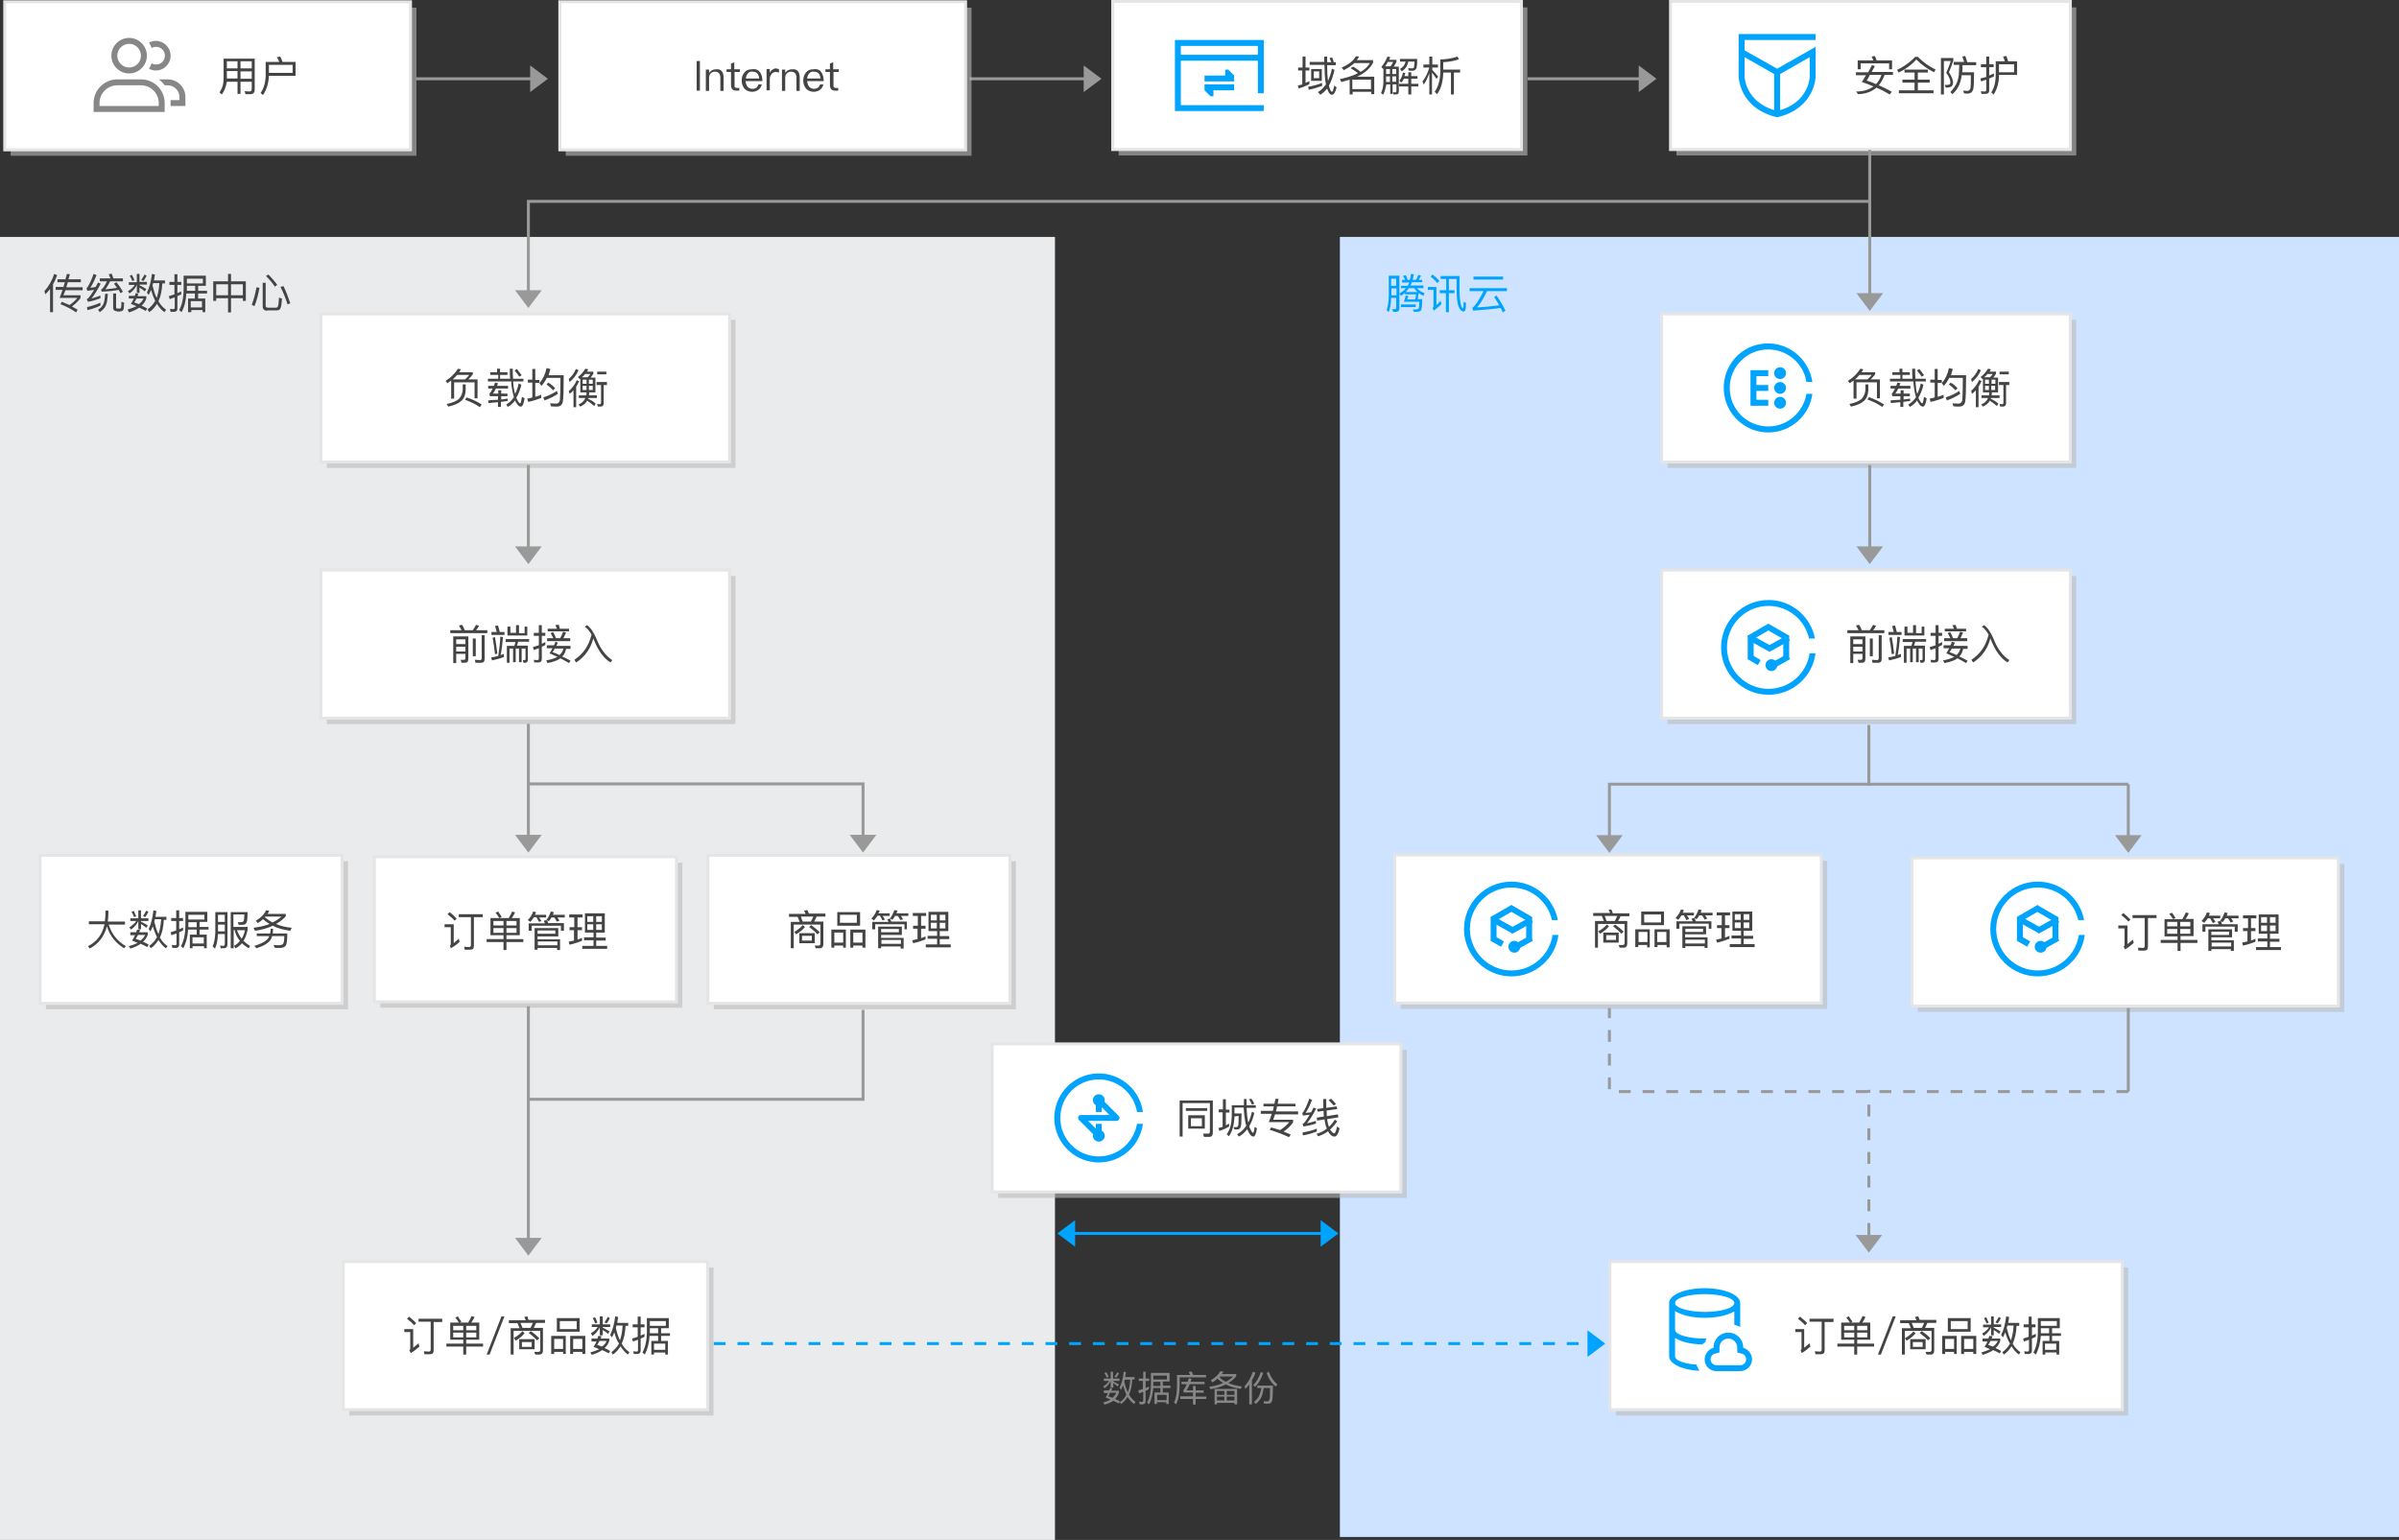 <?xml version="1.0" encoding="utf-8"?>
<!-- Generator: Adobe Illustrator 23.0.3, SVG Export Plug-In . SVG Version: 6.00 Build 0)  -->
<svg version="1.1" id="图层_1" xmlns="http://www.w3.org/2000/svg" xmlns:xlink="http://www.w3.org/1999/xlink" x="0px" y="0px"
	 width="810px" height="520px" viewBox="0 0 810 520" style="enable-background:new 0 0 810 520;" xml:space="preserve">
<rect x="0" y="0" width="810" height="520" fill="#333333" stroke="none"/>
<g id="DashRectBlueGroup55" transform="translate(432,92.5)">
	<rect x="20.4" y="-12.5" style="fill:#CEE3FF;" width="357.6" height="439"/>
	<g transform="translate(10 10)">
		<g style="enable-background:new    ;">
			<path style="fill:#00A4FF;" d="M26.9,2.9l-0.7-0.7c0.4-1.3,0.7-2.9,0.7-4.8v-6.8h3.6V1.7c0,0.7-0.4,1.1-1.1,1.1h-1L28,1.9
				c0.3,0,0.6,0,0.9,0c0.3,0,0.5-0.2,0.5-0.6v-3.2h-1.7C27.7,0.1,27.4,1.6,26.9,2.9z M29.4-8.4h-1.7V-6h1.7V-8.4z M27.8-2.8h1.7
				v-2.3h-1.7V-2.8z M32.4-8c-0.2-0.5-0.4-0.9-0.7-1.3l0.9-0.3c0.3,0.4,0.5,1,0.7,1.6H34c0.2-0.6,0.3-1.3,0.4-2l1,0.1
				C35.2-9.2,35.1-8.6,35-8h1.1c0.3-0.5,0.6-1.1,0.8-1.7l0.9,0.3c-0.3,0.5-0.5,1-0.8,1.4h1.2v0.8h-3.5c-0.1,0.4-0.3,0.8-0.5,1.1h4.4
				v0.9h-2.2C37-4.5,37.9-3.9,39-3.5l-0.4,0.9C38-2.9,37.4-3.2,37-3.6v0.1c-0.1,0.8-0.2,1.5-0.3,2h1.5c0,2.3-0.2,3.6-0.5,3.9
				c-0.3,0.3-0.8,0.4-1.7,0.4h-0.6L35,2c0.3,0,0.6,0,0.9,0c0.5,0,0.8-0.1,1-0.2c0.2-0.2,0.3-1,0.3-2.4h-5.2c0.3-0.8,0.5-1.5,0.6-2.1
				l0.9,0.1c-0.1,0.4-0.2,0.8-0.3,1.2h2.6c0.1-0.5,0.3-1,0.3-1.7h-3.7v-0.5c-0.4,0.4-0.9,0.7-1.4,1l-0.5-0.8
				c0.9-0.5,1.6-1.1,2.2-1.8h-1.7V-6h2.3c0.2-0.4,0.4-0.7,0.5-1.1h-2.4V-8H32.4z M36,0.3v0.9h-5V0.3H36z M36.6-3.9
				c-0.5-0.4-0.8-0.9-1.1-1.3h-1.8c-0.3,0.5-0.7,0.9-1.1,1.3H36.6z"/>
			<path style="fill:#00A4FF;" d="M43-5.7v6.2c0.4-0.4,0.9-0.8,1.4-1.4l0.3,1.1c-0.8,0.8-1.7,1.5-2.6,2.2l-0.4-0.9
				C41.9,1.3,42,1.1,42,0.9v-5.5h-1.9v-1H43z M44-7.6l-0.7,0.7C42.7-7.6,42-8.4,41-9.1l0.7-0.7C42.6-9.1,43.4-8.4,44-7.6z M46.3-4.5
				v-3.8h-1.9v-1h6.4V-5c0,2.8,0.2,4.7,0.6,5.9c0.2,0.4,0.3,0.7,0.5,0.7c0.1,0,0.1-0.2,0.2-0.5c0-0.4,0.1-1,0.1-1.7l0.8,0.4
				C53,1,52.9,1.9,52.7,2.3c-0.1,0.3-0.3,0.4-0.5,0.4c-0.5,0-1-0.3-1.4-1c-0.7-1.2-1-3.4-1-6.7v-3.3h-2.6v3.8h1.9v1h-1.9v6.4h-1
				v-6.4h-2.1v-1H46.3z"/>
			<path style="fill:#00A4FF;" d="M66.8-5.2v1h-6.7c-1.3,2.6-2.4,4.5-3.4,5.5c2.5-0.1,5-0.4,7.5-0.7c-0.5-0.9-1.1-1.8-1.7-2.8
				l0.8-0.5c1.3,1.9,2.3,3.6,3,5.1L65.4,3c-0.2-0.5-0.5-1-0.7-1.5c-2.8,0.4-5.9,0.6-9.3,0.9l-0.3-1c0.1,0,0.2-0.1,0.2-0.1
				c0.9-0.7,2.1-2.5,3.6-5.5h-4.7v-1H66.8z M65.5-9.1v1h-10v-1H65.5z"/>
		</g>
	</g>
</g>
<g id="DashRectGroup81" transform="translate(11.5,92.5)">
	<rect x="-11.5" y="-12.5" style="fill:#EAEBEC;" width="356.2" height="440"/>
	<g transform="translate(10 10)">
		<g style="enable-background:new    ;">
			<path style="fill:#444444;" d="M-6.2-3.1l-0.3-1.1C-5-5.9-3.9-7.8-3.2-10l1,0.4c-0.4,1.1-0.8,2.1-1.4,3.1v9.4h-1v-7.8
				C-5.1-4.3-5.6-3.7-6.2-3.1z M0.6-8.2L1.1-10l1,0.1C1.9-9.3,1.8-8.7,1.6-8.2h4.2v1H1.4C1.2-6.6,1.1-6.1,0.9-5.5h5.5v1H0.6
				C0.4-3.9,0.1-3.3-0.1-2.8h5.8v0.9C5.1-1,4.1,0,2.8,1c0.7,0.4,1.3,0.7,1.9,1.1L4.2,3C2.5,1.8,0.7,0.9-1.1,0.2l0.5-0.8
				C0.3-0.2,1.2,0.2,2,0.5c1.1-0.8,2-1.6,2.6-2.4h-6c0.4-0.9,0.7-1.8,1-2.7h-2.3v-1h2.6c0.2-0.5,0.3-1.1,0.5-1.6h-2.5v-1H0.6z"/>
			<path style="fill:#444444;" d="M11.1-9.6c-0.7,1.8-1.4,3.2-2.1,4.3c0.6-0.1,1.2-0.2,1.8-0.3c0.3-0.5,0.5-1,0.8-1.5l0.9,0.4
				c-1.2,2.3-2.3,4-3.1,5c1-0.3,2-0.6,3-1v0.9c-1.5,0.6-2.9,1-4.2,1.2L7.8-1.5C8-1.6,8.2-1.7,8.3-1.8c0.5-0.6,1.2-1.5,2-2.8
				C9.5-4.5,8.7-4.4,8-4.3L7.7-5.2C7.9-5.3,8-5.4,8.1-5.6c0.8-1.3,1.4-2.7,2-4.4L11.1-9.6z M12.4,0.7C11.1,1.3,9.6,1.9,8,2.2l-0.1-1
				c1.7-0.4,3.2-0.9,4.5-1.5V0.7z M14.9-3.2c-0.1,1.8-0.3,3.1-0.7,3.9c-0.4,0.9-1.1,1.6-2,2.2l-0.6-0.8c0.8-0.5,1.4-1.1,1.8-1.9
				c0.3-0.7,0.5-1.9,0.6-3.5H14.9z M12.6-4.7c0.1,0,0.1-0.1,0.2-0.1c0.5-0.4,1.1-1.2,1.8-2.7h-2.4v-1h3.6c-0.2-0.5-0.4-1-0.6-1.4
				l1-0.2c0.2,0.5,0.4,1,0.6,1.6H20v1h-4.3c-0.6,1.2-1.2,2.1-1.6,2.7c1.3-0.1,2.6-0.3,3.9-0.5c-0.3-0.4-0.6-0.9-1-1.4l0.8-0.5
				c1,1.2,1.7,2.3,2.2,3.2l-0.8,0.5c-0.2-0.4-0.4-0.7-0.6-1.1c-1.7,0.3-3.6,0.5-5.7,0.6L12.6-4.7z M18,2.6c-0.8,0-1.3-0.4-1.3-1.2
				v-4.8h1v4.6c0,0.3,0.1,0.4,0.3,0.5h0.9c0.3,0,0.5-0.2,0.5-0.5c0.1-0.4,0.1-1,0.1-1.8l0.9,0.3c0,1.3-0.1,2.1-0.3,2.5
				c-0.2,0.3-0.6,0.4-1.2,0.5H18z"/>
			<path style="fill:#444444;" d="M25.2-3.3C25.1-3.1,25-2.8,25-2.5h2.9v0.8c-0.3,0.9-0.8,1.7-1.6,2.4c0.7,0.3,1.3,0.6,1.9,1
				l-0.5,0.8c-0.6-0.4-1.3-0.7-2.2-1.1c-0.9,0.6-2.1,1.2-3.5,1.6L21.6,2c1.1-0.3,2.1-0.7,3-1.1c-0.6-0.3-1.3-0.5-1.9-0.8
				c0.4-0.6,0.7-1.2,1-1.8h-1.7v-0.9h2c0.1-0.3,0.2-0.6,0.3-0.9L25.2-3.3z M24.7-7.3v-2.7h0.9v2.7h2.5v0.9h-2.5v0.2
				c0.8,0.4,1.5,0.8,2.3,1.3l-0.5,0.8c-0.7-0.6-1.3-1-1.8-1.3v1.8h-0.9v-2.7c-0.5,1.1-1.3,2.1-2.5,2.9l-0.5-0.8
				c1.1-0.6,1.8-1.3,2.3-2.1h-2v-0.9H24.7z M23.9-7.9l-0.7,0.3c-0.3-0.7-0.6-1.3-0.9-1.8L23-9.7C23.4-9.1,23.6-8.5,23.9-7.9z
				 M27-1.7h-2.4c-0.2,0.5-0.5,0.9-0.8,1.3c0.6,0.2,1.1,0.4,1.6,0.6C26.1-0.3,26.6-0.9,27-1.7z M28-9.4c-0.3,0.6-0.6,1.2-1.1,1.8
				l-0.7-0.4c0.4-0.6,0.8-1.2,1.1-1.8L28-9.4z M29.5-4.6c-0.3,0.6-0.5,1.2-0.8,1.7l-0.6-0.8c0.8-1.6,1.4-3.7,1.7-6.3l1,0.2
				c-0.1,0.7-0.2,1.4-0.3,2h3.7v1h-0.9c-0.1,2.3-0.5,4.3-1.3,6c0.7,1.3,1.6,2.2,2.6,2.9L34,2.9c-1-0.7-1.8-1.7-2.5-2.8
				c-0.7,1.1-1.5,2.1-2.6,2.8L28.3,2c1.1-0.8,1.9-1.7,2.6-2.9C30.4-1.9,29.9-3.2,29.5-4.6z M30-6.1c0.4,1.6,0.8,3.1,1.4,4.2
				c0.5-1.4,0.8-3.1,0.9-5h-2.1L30-6.1z"/>
			<path style="fill:#444444;" d="M36.1,2.8l-0.2-1c0.4,0,0.7,0.1,1.1,0.1c0.4,0,0.5-0.2,0.5-0.6v-3.4c-0.6,0.2-1.1,0.4-1.7,0.6
				l-0.3-1c0.6-0.2,1.3-0.4,1.9-0.6v-3.2h-1.7v-1h1.7v-2.6h1v2.6h1.3v1h-1.3v2.8c0.4-0.2,0.9-0.4,1.3-0.6v1
				c-0.4,0.2-0.9,0.4-1.3,0.6v4.1c0,0.8-0.4,1.2-1.2,1.2H36.1z M39.8,2.9l-0.8-0.7c1-1.8,1.5-4.3,1.5-7.2v-4.4H48V-6h-2.6v1.7h3v0.9
				h-3v1.7h2.4v4.6h-0.9V2.2h-3.8v0.7H42v-4.6h2.3v-1.7h-2.9C41.3-1,40.8,1.1,39.8,2.9z M41.6-6v1c0,0.2,0,0.4,0,0.7h2.8V-6H41.6z
				 M41.6-8.4v1.6H47v-1.6H41.6z M46.7,1.3v-2.1h-3.8v2.1H46.7z"/>
			<path style="fill:#444444;" d="M56.5-10v2.5h5v6.6h-1v-0.9h-4V3h-1v-4.8h-4v0.9h-1v-6.6h5V-10H56.5z M55.5-2.8v-3.7h-4v3.7H55.5z
				 M60.5-2.8v-3.7h-4v3.7H60.5z"/>
			<path style="fill:#444444;" d="M66.1-5.3c-0.4,2.4-1,4.5-1.7,6.2l-0.9-0.5c0.7-1.8,1.2-3.7,1.6-5.9L66.1-5.3z M68.7,2.4
				c-1,0-1.5-0.5-1.5-1.4v-8h1v7.8c0,0.4,0.3,0.6,0.8,0.6h2.6c0.3,0,0.6-0.1,0.7-0.4c0.2-0.3,0.3-1.3,0.4-3l1,0.3
				c-0.1,1.9-0.3,3.1-0.6,3.5c-0.3,0.4-0.7,0.5-1.2,0.5H68.7z M72.1-6.3l-0.8,0.6c-0.7-1.1-1.7-2.3-3-3.6l0.8-0.5
				C70.4-8.5,71.4-7.3,72.1-6.3z M76.5-0.1l-0.9,0.4c-0.7-2.2-1.5-4.2-2.4-5.9l1-0.3C75.1-4.1,75.8-2.2,76.5-0.1z"/>
		</g>
	</g>
</g>
<g id="RectEndPoint3_1_" transform="translate(294,13)">
	<rect x="83.7" y="-10.5" style="opacity:0.6;fill:#BBBBBB;enable-background:new    ;" width="138" height="50"/>
	<rect x="81.7" y="-12.5" style="fill:#FFFFFF;stroke:#E5E5E5;" width="138" height="50"/>
	<g transform="translate(20 9)">
		<g>
			<g id="_编组__1_">
				<g id="_编组_2_1_">
					<path id="_复合路径__1_" style="fill-rule:evenodd;clip-rule:evenodd;fill:#00A4FF;" d="M92.7,8.5L92.7,8.5l2,2h1v-2h7v-2
						h-10V8.5z M112.7,9.5v-18h-30v24h30v-2h-28v-15h26v11H112.7z M84.7-3.5v-3h26v3H84.7z M102.7,3.5l-2-2h-1v2h-7v2h10V3.5z"/>
				</g>
			</g>
		</g>
		<g style="enable-background:new    ;">
			<path style="fill:#444444;" d="M125.8,0.8v-3.7h1v3.7h1.3v1h-1.3V6c0.4-0.2,0.9-0.4,1.3-0.6v1c-1.1,0.6-2.3,1.1-3.6,1.5l-0.3-1
				c0.5-0.1,1-0.3,1.5-0.4V1.8h-1.4v-1H125.8z M132.4,7c-1.4,0.5-2.9,1-4.5,1.3l-0.2-1c1.6-0.3,3.2-0.7,4.7-1.3V7z M133.1-1
				c0-0.6,0-1.2,0-1.9h1c0,0.7,0,1.3,0,1.9h1.4c-0.2-0.5-0.4-1-0.6-1.4l0.9-0.2c0.2,0.5,0.4,1,0.5,1.6h0.7v1h-2.9
				c0,2.2,0.1,3.9,0.3,5.3c0.5-1.2,1-2.5,1.3-4.1l0.9,0.4c-0.5,2.1-1.1,3.9-1.9,5.3c0.3,1.3,0.6,2,1,2.1c0.3,0,0.5-0.7,0.8-2.1
				l0.8,0.6c-0.4,1.7-1,2.5-1.6,2.5c-0.5,0-0.9-0.4-1.2-1.1c-0.1-0.3-0.3-0.6-0.4-1c-0.7,0.9-1.5,1.6-2.3,2.1L131,9.1
				c1-0.6,1.9-1.5,2.7-2.6c-0.1-0.4-0.1-0.8-0.2-1.2c-0.2-1.4-0.3-3.2-0.3-5.4h-5v-1H133.1z M132.3,1.3v4h-3.6v-4H132.3z M131.4,2.1
				h-1.8v2.3h1.8V2.1z"/>
			<path style="fill:#444444;" d="M142.7,9.9h-1V4.9c-0.9,0.3-1.8,0.5-2.8,0.8l-0.5-1c2.4-0.5,4.4-1.1,6.1-2
				c-0.6-0.5-1.5-1.1-2.5-1.7l0.9-0.5c1.1,0.7,1.9,1.2,2.5,1.8c1.4-0.9,2.5-1.8,3.1-3h-5.2c-1,0.9-2.2,1.7-3.6,2.4l-0.7-0.9
				c2.4-1,4-2.3,4.8-3.8l1.1,0.1c-0.2,0.4-0.5,0.8-0.8,1.2h5.5v0.9c-1,1.9-2.8,3.5-5.4,4.7h5.8v5.9h-1V9h-6.3V9.9z M148.9,4.9h-6.3
				v3.2h6.3V4.9z"/>
			<path style="fill:#444444;" d="M153,10l-0.7-0.6c0.5-1,0.8-2.4,0.8-4V1.1c-0.1,0.1-0.1,0.1-0.1,0.2l-0.6-0.7
				c0.8-0.9,1.5-2.1,2.1-3.5l0.9,0.2c-0.1,0.3-0.2,0.6-0.4,0.9h2.5v0.7c-0.3,0.6-0.6,1.1-0.9,1.6h1.7v8.4c0,0.7-0.3,1-1,1h-0.8
				l-0.2-0.8c0.3,0,0.5,0.1,0.7,0.1c0.3,0,0.5-0.2,0.5-0.5V6.5h-1.3v3.2h-0.8V6.5h-1.3C153.8,7.9,153.5,9.1,153,10z M156.4-1.1h-1.8
				c-0.3,0.5-0.6,1-0.9,1.5h1.8C155.8,0,156.1-0.5,156.4-1.1z M154,5.4c0,0.1,0,0.2,0,0.3h1.3V3.8H154V5.4z M154,1.3V3h1.3V1.3H154z
				 M157.4,1.3h-1.3V3h1.3V1.3z M157.4,3.8h-1.3v1.8h1.3V3.8z M159.1,5.9l-0.6-0.7c0.6-0.7,1-1.6,1.2-2.7l0.8,0.2
				c-0.1,0.4-0.2,0.7-0.3,1h1.3V2.4h1v1.3h2.1v0.9h-2.1v1.7h2.4v0.9h-2.4v2.7h-1V7.2h-3.1V6.3h3.1V4.6H160
				C159.8,5.1,159.5,5.5,159.1,5.9z M158.7-1.2v-0.9h5.8c0,1.9-0.1,3-0.4,3.4c-0.3,0.4-0.7,0.6-1.3,0.6c-0.3,0-0.7,0-1.2-0.1
				L161.5,1c0.5,0,0.9,0.1,1.2,0.1c0.4,0,0.6-0.1,0.7-0.4c0.1-0.2,0.1-0.9,0.2-1.9h-2.1c-0.1,0.6-0.4,1.2-0.6,1.7
				c-0.4,0.6-0.9,1.1-1.6,1.6l-0.6-0.8c0.6-0.4,1.1-0.8,1.4-1.3c0.2-0.4,0.4-0.8,0.5-1.2H158.7z"/>
			<path style="fill:#444444;" d="M169.6,9.9h-1V2.7c-0.5,1.4-1.1,2.7-1.9,3.9l-0.4-1.1c1.1-1.4,1.8-3,2.3-4.7h-2v-1h2v-2.7h1v2.7
				h1.9v1h-1.9v0.8c0.7,0.7,1.3,1.5,2,2.3L171,4.6c-0.6-0.9-1.1-1.6-1.5-2.1V9.9z M178.6-2c-1.6,0.6-3.4,0.9-5.3,1v2.5h5.7v1h-2.1
				v7.4h-1V2.5h-2.6v0.2c-0.1,3-0.8,5.4-2.1,7.1L170.4,9c1.1-1.5,1.8-3.7,1.9-6.4v-4.5c2.2-0.1,4.1-0.4,5.8-1L178.6-2z"/>
		</g>
	</g>
</g>
<g id="RectEndPoint4_1_" transform="translate(462.036,13)">
	<rect x="104" y="-10.5" style="opacity:0.6;fill:#BBBBBB;enable-background:new    ;" width="135" height="50"/>
	<rect x="102" y="-12.5" style="fill:#FFFFFF;stroke:#E5E5E5;" width="135" height="50"/>
	<g transform="translate(20 9)">
		<g>
			<path id="XMLID_1_" style="fill:#00A4FF;" d="M131-8.5v-2h-26V3.8c0,0,0.1,10.8,13,13.8c12.9-3,13-13.8,13-13.8v-7.7v-1.6v-0.7
				l-13,7.4L107-5v-3.5H131z M129-2.7v6.5c0,0,0,2.3-1.4,4.8c-1.7,3.2-4.6,5.4-8.6,6.6V3L129-2.7z M117,3v12.2
				c-9.7-3-10-11.1-10-11.4v-6.5L117,3z"/>
		</g>
		<g style="enable-background:new    ;">
			<path style="fill:#444444;" d="M148.8,2.3c0.4-0.8,0.8-1.5,1.2-2.3l1,0.3c-0.4,0.7-0.7,1.4-1.1,2h7.2v1h-2.8
				c-0.6,1.5-1.2,2.6-2,3.5c1.4,0.6,2.9,1.3,4.4,2.2l-0.7,0.9c-1.5-0.9-3-1.7-4.5-2.3c-1.6,1.4-3.6,2.1-6.2,2.2l-0.6-0.9
				c2.4,0,4.3-0.6,5.8-1.7c-1.3-0.6-2.6-1.1-3.9-1.5c0.5-0.8,1-1.6,1.4-2.3h-3.4v-1H148.8z M156.8,1.4h-1v-2h-9.6v2h-1v-3h5.3
				c-0.2-0.5-0.4-0.9-0.6-1.3l1.1-0.2c0.2,0.4,0.4,0.9,0.6,1.5h5.2V1.4z M148.2,5.2c1.1,0.3,2.1,0.7,3.2,1.2
				c0.8-0.8,1.4-1.9,1.8-3.1h-3.9C149,4,148.6,4.7,148.2,5.2z"/>
			<path style="fill:#444444;" d="M165.4-2.9c1.8,1.8,3.8,3.3,6.1,4.4L171,2.4c-2.3-1.1-4.3-2.6-6-4.3c-1.5,1.7-3.5,3.2-6,4.4
				l-0.5-0.9c2.5-1.2,4.5-2.7,6.1-4.4H165.4z M168.9,1.5v1h-3.4v2.4h4v1h-4v2.6h5.3v1h-11.7v-1h5.3V5.9h-4.1v-1h4.1V2.5h-3.4v-1
				H168.9z"/>
			<path style="fill:#444444;" d="M177.5-2.4v0.8c-0.4,1.3-0.9,2.6-1.5,4c0.9,1.3,1.3,2.4,1.4,3.4c0,0.6-0.2,1-0.4,1.3
				c-0.4,0.3-1.1,0.5-2.1,0.5l-0.3-1c0.2,0,0.4,0.1,0.5,0.1c0.5,0,0.9-0.1,1.1-0.2s0.3-0.3,0.3-0.6c0-1-0.5-2.1-1.4-3.3
				c0.6-1.5,1.2-2.8,1.5-4h-2.3V9.9h-1V-2.4H177.5z M181.2-0.9c-0.2-0.7-0.4-1.4-0.7-2l1-0.2c0.2,0.6,0.5,1.3,0.7,2.1h3v1h-4.6
				c0,0.5,0,1.4-0.1,2.4h4c0,3-0.1,4.9-0.3,5.8c-0.3,0.9-0.9,1.4-1.9,1.4c-0.3,0-0.7,0-1.2-0.1l-0.3-0.9c0.6,0,1.1,0.1,1.4,0.1
				c0.6,0,1-0.4,1.1-1.1c0.1-0.7,0.1-2.1,0.1-4.2h-3.1c-0.1,1.2-0.4,2.2-0.8,3.2c-0.5,1.2-1.3,2.3-2.3,3.2l-0.7-0.7
				c1.1-1.2,1.9-2.4,2.3-3.5c0.4-1.1,0.6-2.3,0.6-3.6c0-1,0.1-1.7,0.1-2.1h-1.9v-1H181.2z"/>
			<path style="fill:#444444;" d="M187,9.8l-0.2-1c0.4,0,0.9,0.1,1.3,0.1c0.4,0,0.5-0.2,0.5-0.6V4.9c-0.6,0.2-1.1,0.4-1.7,0.6
				l-0.3-1c0.7-0.2,1.3-0.3,2-0.5V0.7h-1.8v-1h1.8v-2.6h1v2.6h1.5v1h-1.5v2.8c0.5-0.2,1.1-0.5,1.6-0.7v1c-0.5,0.3-1.1,0.5-1.6,0.7v4
				c0,0.8-0.4,1.2-1.2,1.2H187z M191.1,9.9l-0.8-0.7c1-1.5,1.5-3.5,1.5-6v-4.5h3.1c-0.2-0.6-0.4-1.1-0.6-1.6l1.1-0.2
				c0.2,0.5,0.4,1.1,0.6,1.8h3v4.6h-6.1C192.9,5.9,192.3,8.1,191.1,9.9z M192.9-0.3v2.7h5.1v-2.7H192.9z"/>
		</g>
	</g>
</g>
<g id="RectEndPoint5_1_" transform="translate(545.534,108)">
	<rect x="17.5" style="opacity:0.6;fill:#BBBBBB;enable-background:new    ;" width="138" height="50"/>
	<rect x="15.5" y="-2" style="fill:#FFFFFF;stroke:#E5E5E5;" width="138" height="50"/>
	<g transform="translate(20 9)">
		<g>
			<g>
				<g>
					<path style="fill-rule:evenodd;clip-rule:evenodd;fill:#00A4FF;" d="M35.5,12c-1.1,0-2,0.9-2,2s0.9,2,2,2c1.1,0,2-0.9,2-2
						S36.6,12,35.5,12z M31.5,27c-7.2,0-13-5.8-13-13c0-7.2,5.8-13,13-13c6.4,0,11.9,4.7,12.9,11h2C45.2,3.8,37.7-2,29.4-0.9
						S15.5,7.8,16.6,16c1.1,8.2,8.7,14,16.9,12.9c6.7-0.9,12-6.2,12.9-12.9h-2C43.3,22.3,37.9,27,31.5,27z M31.5,10V8h-6v12h6v-2h-4
						v-3h4v-2h-4v-3H31.5z M35.5,7c-1.1,0-2,0.9-2,2s0.9,2,2,2c1.1,0,2-0.9,2-2S36.6,7,35.5,7z M35.5,17c-1.1,0-2,0.9-2,2s0.9,2,2,2
						c1.1,0,2-0.9,2-2S36.6,17,35.5,17z"/>
				</g>
			</g>
		</g>
		<g style="enable-background:new    ;">
			<path style="fill:#444444;" d="M69.2,17.5h-1v-5.4h-6.9v5.5h-1v-6.1c-0.4,0.3-0.9,0.6-1.3,0.9l-0.6-0.8c1.7-1,3.1-2.4,4.2-4.1
				l1,0.2c-0.2,0.3-0.4,0.7-0.6,1h4.6v0.7c-0.5,0.7-1,1.2-1.5,1.7h3.1V17.5z M65.3,12.9v1.9c-0.1,1.5-0.5,2.7-1.5,3.6
				c-0.9,0.8-2.4,1.5-4.4,1.9l-0.5-0.9c2-0.4,3.4-1,4.2-1.8c0.7-0.8,1.1-1.7,1.2-2.9v-1.9H65.3z M66.4,9.6h-4.1
				c-0.5,0.6-1,1.1-1.5,1.5H65C65.5,10.7,66,10.2,66.4,9.6z M70.6,19.6L70,20.4c-1.6-1.1-3.3-1.9-5-2.5l0.5-0.8
				C67.4,17.8,69.1,18.6,70.6,19.6z"/>
			<path style="fill:#444444;" d="M75.8,8.7V7.5h1v1.2h2.5v0.9h-2.5v1.3h3.4c-0.1-1-0.1-2.2-0.1-3.4h1c0,1.3,0,2.4,0.1,3.4h3.5v0.9
				h-3.5c0.1,1.2,0.2,2.3,0.3,3.1c0.1,0.4,0.2,0.8,0.3,1.1c0.5-1,0.9-2.2,1.2-3.5l0.9,0.4c-0.4,1.8-1,3.2-1.7,4.4
				c0.1,0.3,0.2,0.6,0.4,0.9c0.4,0.7,0.7,1,0.9,1c0.2,0,0.4-0.8,0.6-2.2l0.9,0.5c-0.3,1.9-0.7,2.8-1.3,2.8c-0.5,0-1-0.4-1.5-1.3
				c-0.2-0.2-0.3-0.5-0.4-0.8c-0.7,1-1.6,1.7-2.5,2.2l-0.5-0.8c1-0.6,1.9-1.4,2.6-2.5c-0.2-0.6-0.4-1.3-0.5-2
				c-0.2-0.9-0.3-2-0.4-3.3h-7.9v-0.9h3.5V9.6h-2.7V8.7H75.8z M79.3,18.4c-0.7,0.1-1.4,0.2-2.2,0.3v1.7h-1v-1.6
				c-1,0.1-2.1,0.2-3.2,0.3l-0.1-0.9c1.2-0.1,2.3-0.2,3.3-0.2v-1.2h-2.7l-0.2-0.8c0.4-0.5,0.8-1.1,1.1-1.8h-1.5v-0.9h1.9
				c0.1-0.3,0.3-0.7,0.4-1.1l1,0.2c-0.1,0.3-0.2,0.6-0.3,0.9h3.7v0.9h-4.1c-0.3,0.6-0.6,1.2-1,1.7h1.8v-1.1h1v1.1h2.1v0.9h-2.1v1.1
				c0.8-0.1,1.5-0.2,2.2-0.3V18.4z M84.1,9.7l-0.8,0.5c-0.4-0.6-0.9-1.3-1.6-2.1l0.8-0.5C83.2,8.5,83.7,9.1,84.1,9.7z"/>
			<path style="fill:#444444;" d="M87.7,11.3V7.6h1v3.7h1.4v1h-1.4V17c0.7-0.2,1.3-0.4,2-0.7v1.1c-1.4,0.5-2.8,1-4.4,1.3L86,17.6
				c0.6-0.1,1.1-0.2,1.7-0.4v-5h-1.5v-1H87.7z M93.8,7.6c-0.2,0.7-0.4,1.4-0.6,2.1h5.1c0,4.8-0.1,7.8-0.3,8.9
				c-0.2,1.1-0.8,1.7-2.1,1.7c-0.4,0-1,0-1.9-0.1l-0.3-1c0.8,0,1.4,0.1,2,0.1c0.7,0,1.1-0.4,1.3-1.1c0.1-0.8,0.2-3.3,0.2-7.6h-4.6
				c-0.5,1-1.1,1.9-1.8,2.7l-0.7-0.9c1.2-1.4,2-3.1,2.4-5.1L93.8,7.6z M96.3,16c-1.2,0.8-2.7,1.6-4.5,2.2l-0.4-1
				c1.8-0.6,3.3-1.3,4.6-2.2L96.3,16z M95.4,14.1l-0.7,0.7c-0.5-0.6-1.3-1.3-2.2-2l0.6-0.6C94.1,12.8,94.8,13.4,95.4,14.1z"/>
			<path style="fill:#444444;" d="M103.5,11.7c-0.3,0.6-0.6,1.3-1,1.9v6.9h-0.9v-5.7c-0.4,0.4-0.8,0.8-1.3,1.2L100,15
				c1.2-1.1,2.1-2.3,2.7-3.7L103.5,11.7z M103.3,8c-0.6,1.5-1.6,2.8-3,4l-0.3-1c1.1-1,1.9-2.1,2.4-3.4L103.3,8z M103.8,11l-0.6-0.7
				c1-0.7,1.8-1.7,2.5-2.8l1,0.2c-0.2,0.3-0.3,0.6-0.5,0.8h2.2v0.7c-0.3,0.5-0.6,0.9-0.9,1.3h1.6v5h-2.1c0,0.4,0,0.7-0.1,1h2.7v0.9
				h-2.9l-0.1,0.2c1,0.5,1.8,1,2.6,1.7l-0.5,0.8c-0.8-0.7-1.6-1.3-2.4-1.8c-0.4,0.8-1.2,1.5-2.3,2l-0.6-0.7c1.1-0.5,1.9-1.2,2.2-2
				l0.1-0.2h-2.2v-0.9h2.5c0.1-0.3,0.1-0.7,0.1-1h-2.1v-4.6L103.8,11z M107.3,9.3h-1.8c-0.3,0.4-0.7,0.8-1.1,1.1h2
				C106.7,10.1,107,9.7,107.3,9.3z M106,12.6v-1.4h-1.3v1.4H106z M106,13.3h-1.3v1.4h1.3V13.3z M106.9,12.6h1.3v-1.4h-1.3V12.6z
				 M108.1,13.3h-1.3v1.4h1.3V13.3z M109.8,20.3l-0.2-0.9c0.3,0,0.6,0.1,0.8,0.1c0.3,0,0.5-0.2,0.5-0.5v-6h-1.5v-1h3.5v1h-1.1v6.2
				c0,0.7-0.4,1.1-1.1,1.1H109.8z M112.7,8.5v0.9h-3.1V8.5H112.7z"/>
		</g>
	</g>
</g>
<g id="ShadowBasicRect13_1_" transform="translate(545.534,201)">
	<rect x="17.5" y="-6.5" style="opacity:0.6;fill:#BBBBBB;enable-background:new    ;" width="138" height="50"/>
	<rect x="15.5" y="-8.5" style="fill:#FFFFFF;stroke:#E5E5E5;" width="138" height="50"/>
	<g transform="translate(20 9)">
		<g style="enable-background:new    ;">
			<path style="fill:#444444;" d="M67.9,1.3c-0.3,0.6-0.6,1.1-1,1.5h3.8v1H58.2v-1h3.8c-0.3-0.6-0.6-1.1-0.9-1.6L62.2,1
				c0.3,0.5,0.6,1.1,0.9,1.8h2.7c0.4-0.6,0.8-1.2,1.1-1.8L67.9,1.3z M62,13.8l-0.3-1l1.1,0c0.4,0,0.5-0.2,0.5-0.7v-1.3h-3.1v3.1h-1
				v-9h5.1v7.5c0,1-0.4,1.4-1.2,1.4H62z M63.3,7.5V5.9h-3.1v1.6H63.3z M63.3,10V8.4h-3.1V10H63.3z M66.8,5.6v6h-1v-6H66.8z
				 M66.7,13.8l-0.2-1c0.6,0,1.2,0.1,1.7,0.1c0.4,0,0.6-0.2,0.6-0.6V4.5h1v8c0,0.9-0.4,1.3-1.2,1.3H66.7z"/>
			<path style="fill:#444444;" d="M76.5,11.8c-1.3,0.5-2.7,0.9-4.2,1.2l-0.3-1c0.8-0.1,1.6-0.3,2.4-0.5c0.3-2,0.6-4.2,0.7-6.5
				l0.9,0.1c-0.2,2.2-0.4,4.2-0.8,6.1c0.4-0.1,0.8-0.3,1.1-0.4V11.8z M73.9,3.4c-0.2-0.7-0.4-1.4-0.6-2l1-0.2
				c0.2,0.6,0.4,1.4,0.6,2.2h1.6v1h-4.4v-1H73.9z M74,10.7l-0.8,0.2C73,9,72.7,7.2,72.4,5.4l0.8-0.3C73.5,6.8,73.8,8.6,74,10.7z
				 M84.8,5.8v0.9h-3.7c-0.1,0.5-0.2,0.9-0.4,1.3h3.7v4.7c0,0.7-0.3,1.1-0.9,1.1h-0.6l-0.2-0.9l0.6,0c0.2,0,0.3-0.1,0.3-0.4V9h-1.3
				v4.6h-0.9V9h-1.1v4.6h-0.9V9h-1.2v4.8h-0.9V8.1h2.5c0.2-0.4,0.3-0.9,0.4-1.3h-3.3V5.8H84.8z M83.2,1.6h1v3h-6.7v-3h1v2.1h1.9V1.1
				h1v2.7h1.9V1.6z"/>
			<path style="fill:#444444;" d="M86.5,13.8l-0.2-1c0.4,0,0.7,0.1,1.1,0.1c0.4,0,0.6-0.2,0.6-0.5V8.9c-0.6,0.2-1.1,0.4-1.7,0.6
				l-0.3-1c0.7-0.2,1.3-0.4,2-0.6V4.7h-1.7v-1H88V1.1h1v2.6h1.2v1H89v2.7c0.4-0.2,0.8-0.4,1.2-0.6v1C89.8,8,89.4,8.2,89,8.4v4.1
				c0,0.8-0.4,1.2-1.2,1.2H86.5z M94.5,7c-0.1,0.4-0.3,0.7-0.5,1.1h4.8v1h-1.5c-0.2,1-0.6,1.9-1.3,2.6c1,0.4,1.9,0.9,2.8,1.4
				l-0.5,0.8c-0.8-0.5-1.8-1-2.9-1.6c-0.9,0.7-2.4,1.2-4.4,1.6L90.5,13c1.6-0.3,2.9-0.7,3.8-1.2c-0.9-0.4-1.8-0.8-2.7-1.2
				c0.4-0.6,0.7-1.1,1-1.7h-1.9v-1H93c0.2-0.4,0.4-0.8,0.5-1.2L94.5,7z M93.9,5.5h1.4c0.4-0.7,0.7-1.4,1-2.2l1,0.3
				c-0.3,0.7-0.6,1.3-0.9,1.9h2.3v1h-7.8v-1h2.1c-0.3-0.6-0.6-1.2-0.9-1.7l0.8-0.4C93.3,4.1,93.6,4.7,93.9,5.5z M95.2,2.3h3.1v0.9
				h-7.2V2.3h3.1c-0.2-0.4-0.3-0.8-0.5-1.2L94.7,1C94.9,1.4,95.1,1.8,95.2,2.3z M93.5,9c-0.3,0.4-0.5,0.9-0.8,1.2
				c0.8,0.3,1.6,0.6,2.4,1c0.6-0.6,1-1.3,1.3-2.2H93.5z"/>
			<path style="fill:#444444;" d="M103.6,1.6l0.8-0.5c1.2,0.9,2.3,2.5,3.2,4.7c1.3,3.3,3.1,5.7,5.3,7.1l-0.6,0.8
				c-2.3-1.4-4.1-3.9-5.6-7.6c-0.1-0.2-0.2-0.4-0.2-0.6c-0.9,3.6-2.9,6.3-5.8,8.2l-0.6-0.9c3-2,4.9-4.8,5.8-8.5
				C105.2,3.1,104.5,2.2,103.6,1.6z"/>
		</g>
	</g>
</g>
<g id="RectEndPoint5_7_" transform="translate(545.534,108)">
	<rect x="-435.2" style="opacity:0.6;fill:#BBBBBB;enable-background:new    ;" width="138" height="50"/>
	<rect x="-437.2" y="-2" style="fill:#FFFFFF;stroke:#E5E5E5;" width="138" height="50"/>
	<g transform="translate(20 9)">
		<g style="enable-background:new    ;">
			<path style="fill:#444444;" d="M-404.3,17.5h-1v-5.4h-6.9v5.5h-1v-6.1c-0.4,0.3-0.9,0.6-1.3,0.9l-0.6-0.8c1.7-1,3.1-2.4,4.2-4.1
				l1,0.2c-0.2,0.3-0.4,0.7-0.6,1h4.6v0.7c-0.5,0.7-1,1.2-1.5,1.7h3.1V17.5z M-408.3,12.9v1.9c-0.1,1.5-0.5,2.7-1.5,3.6
				c-0.9,0.8-2.4,1.5-4.4,1.9l-0.5-0.9c2-0.4,3.4-1,4.2-1.8c0.7-0.8,1.1-1.7,1.2-2.9v-1.9H-408.3z M-407.1,9.6h-4.1
				c-0.5,0.6-1,1.1-1.5,1.5h4.2C-408,10.7-407.6,10.2-407.1,9.6z M-402.9,19.6l-0.6,0.9c-1.6-1.1-3.3-1.9-5-2.5l0.5-0.8
				C-406.1,17.8-404.4,18.6-402.9,19.6z"/>
			<path style="fill:#444444;" d="M-397.7,8.7V7.5h1v1.2h2.5v0.9h-2.5v1.3h3.4c-0.1-1-0.1-2.2-0.1-3.4h1c0,1.3,0,2.4,0.1,3.4h3.5
				v0.9h-3.5c0.1,1.2,0.2,2.3,0.4,3.1c0.1,0.4,0.2,0.8,0.3,1.1c0.5-1,0.9-2.2,1.2-3.5l0.9,0.4c-0.4,1.8-1,3.2-1.7,4.4
				c0.1,0.3,0.2,0.6,0.4,0.9c0.4,0.7,0.7,1,0.9,1c0.2,0,0.4-0.8,0.6-2.2l0.9,0.5c-0.3,1.9-0.7,2.8-1.3,2.8c-0.5,0-1-0.4-1.5-1.3
				c-0.2-0.2-0.3-0.5-0.4-0.8c-0.7,1-1.6,1.7-2.5,2.2l-0.5-0.8c1-0.6,1.9-1.4,2.6-2.5c-0.2-0.6-0.4-1.3-0.5-2
				c-0.2-0.9-0.4-2-0.4-3.3h-7.9v-0.9h3.5V9.6h-2.7V8.7H-397.7z M-394.2,18.4c-0.7,0.1-1.4,0.2-2.2,0.3v1.7h-1v-1.6
				c-1,0.1-2.1,0.2-3.2,0.3l-0.1-0.9c1.2-0.1,2.3-0.2,3.3-0.2v-1.2h-2.7l-0.2-0.8c0.4-0.5,0.8-1.1,1.1-1.8h-1.5v-0.9h1.9
				c0.1-0.3,0.3-0.7,0.4-1.1l1,0.2c-0.1,0.3-0.2,0.6-0.3,0.9h3.7v0.9h-4.1c-0.3,0.6-0.6,1.2-1,1.7h1.8v-1.1h1v1.1h2.1v0.9h-2.1v1.1
				c0.8-0.1,1.5-0.2,2.2-0.3V18.4z M-389.4,9.7l-0.8,0.5c-0.4-0.6-0.9-1.3-1.6-2.1l0.8-0.5C-390.4,8.5-389.8,9.1-389.4,9.7z"/>
			<path style="fill:#444444;" d="M-385.8,11.3V7.6h1v3.7h1.4v1h-1.4V17c0.7-0.2,1.3-0.4,2-0.7v1.1c-1.4,0.5-2.8,1-4.4,1.3l-0.3-1.1
				c0.6-0.1,1.1-0.2,1.7-0.4v-5h-1.5v-1H-385.8z M-379.7,7.6c-0.2,0.7-0.4,1.4-0.6,2.1h5.1c0,4.8-0.1,7.8-0.3,8.9
				c-0.2,1.1-0.8,1.7-2.1,1.7c-0.4,0-1,0-1.9-0.1l-0.3-1c0.8,0,1.4,0.1,2,0.1c0.7,0,1.1-0.4,1.3-1.1c0.1-0.8,0.2-3.3,0.2-7.6h-4.6
				c-0.5,1-1.1,1.9-1.8,2.7l-0.7-0.9c1.2-1.4,2-3.1,2.4-5.1L-379.7,7.6z M-377.2,16c-1.2,0.8-2.7,1.6-4.5,2.2l-0.4-1
				c1.8-0.6,3.3-1.3,4.6-2.2L-377.2,16z M-378.1,14.1l-0.7,0.7c-0.5-0.6-1.3-1.3-2.2-2l0.6-0.6C-379.4,12.8-378.7,13.4-378.1,14.1z"
				/>
			<path style="fill:#444444;" d="M-370,11.7c-0.3,0.6-0.6,1.3-1,1.9v6.9h-0.9v-5.7c-0.4,0.4-0.8,0.8-1.3,1.2l-0.3-0.9
				c1.2-1.1,2.1-2.3,2.7-3.7L-370,11.7z M-370.2,8c-0.6,1.5-1.6,2.8-3,4l-0.3-1c1.1-1,1.9-2.1,2.4-3.4L-370.2,8z M-369.8,11
				l-0.6-0.7c1-0.7,1.8-1.7,2.5-2.8l1,0.2c-0.2,0.3-0.3,0.6-0.5,0.8h2.2v0.7c-0.3,0.5-0.6,0.9-0.9,1.3h1.6v5h-2.1c0,0.4,0,0.7-0.1,1
				h2.7v0.9h-2.9l-0.1,0.2c1,0.5,1.8,1,2.6,1.7l-0.5,0.8c-0.8-0.7-1.6-1.3-2.4-1.8c-0.4,0.8-1.2,1.5-2.3,2l-0.6-0.7
				c1.1-0.5,1.9-1.2,2.2-2l0.1-0.2h-2.2v-0.9h2.5c0.1-0.3,0.1-0.7,0.1-1h-2.1v-4.6L-369.8,11z M-366.2,9.3h-1.8
				c-0.3,0.4-0.7,0.8-1.1,1.1h2C-366.8,10.1-366.5,9.7-366.2,9.3z M-367.5,12.6v-1.4h-1.3v1.4H-367.5z M-367.5,13.3h-1.3v1.4h1.3
				V13.3z M-366.7,12.6h1.3v-1.4h-1.3V12.6z M-365.4,13.3h-1.3v1.4h1.3V13.3z M-363.7,20.3l-0.2-0.9c0.3,0,0.6,0.1,0.8,0.1
				c0.3,0,0.5-0.2,0.5-0.5v-6h-1.5v-1h3.5v1h-1.1v6.2c0,0.7-0.4,1.1-1.1,1.1H-363.7z M-360.8,8.5v0.9h-3.1V8.5H-360.8z"/>
		</g>
	</g>
</g>
<g id="ShadowBasicRect13_3_" transform="translate(545.534,201)">
	<rect x="-435.2" y="-6.5" style="opacity:0.6;fill:#BBBBBB;enable-background:new    ;" width="138" height="50"/>
	<rect x="-437.2" y="-8.5" style="fill:#FFFFFF;stroke:#E5E5E5;" width="138" height="50"/>
	<g transform="translate(20 9)">
		<g style="enable-background:new    ;">
			<path style="fill:#444444;" d="M-403.8,1.3c-0.3,0.6-0.6,1.1-1,1.5h3.8v1h-12.5v-1h3.8c-0.3-0.6-0.6-1.1-0.9-1.6l1.1-0.2
				c0.3,0.5,0.6,1.1,0.9,1.8h2.7c0.4-0.6,0.8-1.2,1.1-1.8L-403.8,1.3z M-409.7,13.8l-0.3-1l1.1,0c0.4,0,0.5-0.2,0.5-0.7v-1.3h-3.1
				v3.1h-1v-9h5.1v7.5c0,1-0.4,1.4-1.2,1.4H-409.7z M-408.4,7.5V5.9h-3.1v1.6H-408.4z M-408.4,10V8.4h-3.1V10H-408.4z M-404.9,5.6v6
				h-1v-6H-404.9z M-405,13.8l-0.2-1c0.6,0,1.2,0.1,1.7,0.1c0.4,0,0.6-0.2,0.6-0.6V4.5h1v8c0,0.9-0.4,1.3-1.2,1.3H-405z"/>
			<path style="fill:#444444;" d="M-395.2,11.8c-1.3,0.5-2.7,0.9-4.2,1.2l-0.3-1c0.8-0.1,1.6-0.3,2.4-0.5c0.3-2,0.6-4.2,0.7-6.5
				l0.9,0.1c-0.2,2.2-0.4,4.2-0.8,6.1c0.4-0.1,0.8-0.3,1.1-0.4V11.8z M-397.8,3.4c-0.2-0.7-0.4-1.4-0.6-2l1-0.2
				c0.2,0.6,0.4,1.4,0.6,2.2h1.6v1h-4.4v-1H-397.8z M-397.6,10.7l-0.8,0.2c-0.2-1.9-0.5-3.7-0.8-5.5l0.8-0.3
				C-398.1,6.8-397.9,8.6-397.6,10.7z M-386.9,5.8v0.9h-3.7c-0.1,0.5-0.2,0.9-0.4,1.3h3.7v4.7c0,0.7-0.3,1.1-0.9,1.1h-0.6l-0.2-0.9
				l0.6,0c0.2,0,0.3-0.1,0.3-0.4V9h-1.3v4.6h-0.9V9h-1.1v4.6h-0.9V9h-1.2v4.8h-0.9V8.1h2.5c0.2-0.4,0.3-0.9,0.4-1.3h-3.3V5.8H-386.9
				z M-388.5,1.6h1v3h-6.7v-3h1v2.1h1.9V1.1h1v2.7h1.9V1.6z"/>
			<path style="fill:#444444;" d="M-385.1,13.8l-0.2-1c0.4,0,0.7,0.1,1.1,0.1c0.4,0,0.6-0.2,0.6-0.5V8.9c-0.6,0.2-1.1,0.4-1.7,0.6
				l-0.3-1c0.7-0.2,1.3-0.4,2-0.6V4.7h-1.7v-1h1.7V1.1h1v2.6h1.2v1h-1.2v2.7c0.4-0.2,0.8-0.4,1.2-0.6v1c-0.4,0.2-0.8,0.4-1.2,0.6
				v4.1c0,0.8-0.4,1.2-1.2,1.2H-385.1z M-377.2,7c-0.1,0.4-0.3,0.7-0.5,1.1h4.8v1h-1.5c-0.2,1-0.6,1.9-1.3,2.6
				c1,0.4,1.9,0.9,2.8,1.4l-0.5,0.8c-0.8-0.5-1.8-1-2.9-1.6c-0.9,0.7-2.4,1.2-4.4,1.6l-0.4-0.9c1.6-0.3,2.9-0.7,3.8-1.2
				c-0.9-0.4-1.8-0.8-2.7-1.2c0.4-0.6,0.7-1.1,1-1.7h-1.9v-1h2.4c0.2-0.4,0.4-0.8,0.5-1.2L-377.2,7z M-377.8,5.5h1.4
				c0.4-0.7,0.7-1.4,1-2.2l1,0.3c-0.3,0.7-0.6,1.3-0.9,1.9h2.3v1h-7.8v-1h2.1c-0.3-0.6-0.6-1.2-0.9-1.7l0.8-0.4
				C-378.4,4.1-378.1,4.7-377.8,5.5z M-376.5,2.3h3.1v0.9h-7.2V2.3h3.1c-0.2-0.4-0.3-0.8-0.5-1.2l1.1-0.2
				C-376.8,1.4-376.6,1.8-376.5,2.3z M-378.2,9c-0.3,0.4-0.5,0.9-0.8,1.2c0.8,0.3,1.6,0.6,2.4,1c0.6-0.6,1.1-1.3,1.3-2.2H-378.2z"/>
			<path style="fill:#444444;" d="M-368.1,1.6l0.8-0.5c1.2,0.9,2.3,2.5,3.2,4.7c1.3,3.3,3.1,5.7,5.3,7.1l-0.6,0.8
				c-2.3-1.4-4.1-3.9-5.6-7.6c-0.1-0.2-0.2-0.4-0.2-0.6c-0.9,3.6-2.9,6.3-5.8,8.2l-0.6-0.9c3-2,4.9-4.8,5.8-8.5
				C-366.5,3.1-367.2,2.2-368.1,1.6z"/>
		</g>
	</g>
</g>
<g id="RectEndPoint18_1_" transform="translate(12,304)">
	<rect x="3.5" y="-13.2" style="opacity:0.6;fill:#BBBBBB;enable-background:new    ;" width="102" height="50"/>
	<rect x="1.5" y="-15.2" style="fill:#FFFFFF;stroke:#E5E5E5;" width="102" height="50"/>
	<g transform="translate(20 9)">
		<g style="enable-background:new    ;">
			<path style="fill:#444444;" d="M3.4-1.9c0.1-0.8,0.2-1.7,0.2-2.5v-1.1h1v0.9c0,1-0.1,1.9-0.2,2.8h5.8v1H4.7
				c1,3.2,2.9,5.6,5.8,7.3L9.9,7.2C7,5.4,5.1,3,4.1-0.2C3.2,3.2,1.3,5.7-1.7,7.3l-0.6-0.8c3-1.5,4.8-3.9,5.6-7.4h-5.3v-1H3.4z"/>
			<path style="fill:#444444;" d="M15.3,1c-0.1,0.3-0.2,0.5-0.3,0.8h2.9v0.8c-0.3,0.9-0.8,1.7-1.6,2.4c0.7,0.3,1.3,0.6,1.9,1
				l-0.5,0.8c-0.6-0.4-1.3-0.7-2.2-1.1c-0.9,0.6-2.1,1.2-3.5,1.6l-0.5-0.8c1.1-0.3,2.1-0.7,3-1.1c-0.6-0.3-1.3-0.5-1.9-0.8
				c0.4-0.6,0.7-1.2,1-1.8H12V1.8h2c0.1-0.3,0.2-0.6,0.3-0.9L15.3,1z M14.7-2.9v-2.7h0.9v2.7h2.5V-2h-2.5v0.2
				c0.8,0.4,1.5,0.8,2.3,1.3l-0.5,0.8c-0.7-0.6-1.3-1-1.8-1.3v1.8h-0.9V-2c-0.5,1.1-1.3,2.1-2.5,2.9l-0.5-0.8
				C12.8-0.6,13.6-1.3,14-2h-2v-0.9H14.7z M14-3.6l-0.7,0.3c-0.3-0.7-0.6-1.3-0.9-1.8l0.8-0.3C13.4-4.8,13.7-4.2,14-3.6z M17,2.7
				h-2.4c-0.2,0.5-0.5,0.9-0.8,1.3c0.6,0.2,1.1,0.4,1.6,0.6C16.2,4.1,16.7,3.4,17,2.7z M18.1-5.1c-0.3,0.6-0.6,1.2-1.1,1.8l-0.7-0.4
				c0.4-0.6,0.8-1.2,1.1-1.8L18.1-5.1z M19.6-0.2c-0.3,0.6-0.5,1.2-0.8,1.7l-0.6-0.8C19-0.9,19.5-3,19.8-5.6l1,0.2
				c-0.1,0.7-0.2,1.4-0.3,2h3.7v1h-0.9c-0.1,2.3-0.5,4.3-1.3,6c0.7,1.3,1.6,2.2,2.6,2.9L24,7.2c-1-0.7-1.8-1.7-2.5-2.8
				c-0.7,1.1-1.5,2.1-2.6,2.8l-0.5-0.8c1.1-0.8,1.9-1.7,2.6-2.9C20.5,2.4,20,1.2,19.6-0.2z M20.1-1.8c0.4,1.6,0.8,3.1,1.4,4.2
				c0.5-1.4,0.8-3.1,0.9-5h-2.1L20.1-1.8z"/>
			<path style="fill:#444444;" d="M26.2,7.1l-0.2-1c0.4,0,0.7,0.1,1.1,0.1c0.4,0,0.5-0.2,0.5-0.6V2.2c-0.6,0.2-1.1,0.4-1.7,0.6
				l-0.3-1c0.6-0.2,1.3-0.4,1.9-0.6V-2h-1.7v-1h1.7v-2.6h1v2.6h1.3v1h-1.3v2.8c0.4-0.2,0.9-0.4,1.3-0.6v1c-0.4,0.2-0.9,0.4-1.3,0.6
				v4.1c0,0.8-0.4,1.2-1.2,1.2H26.2z M29.9,7.2l-0.8-0.7c1-1.8,1.5-4.3,1.5-7.2v-4.4H38v3.4h-2.6V0h3v0.9h-3v1.7h2.4v4.6h-0.9V6.5
				H33v0.7h-0.9V2.6h2.3V0.9h-2.9C31.4,3.3,30.8,5.4,29.9,7.2z M31.6-1.6v1c0,0.2,0,0.4,0,0.7h2.8v-1.7H31.6z M31.6-4.1v1.6H37v-1.6
				H31.6z M36.8,5.7V3.5H33v2.1H36.8z"/>
			<path style="fill:#444444;" d="M40.6,7.3l-0.8-0.7c0.6-1.3,0.8-2.9,0.9-4.8V-5h4.1V5.9c0,0.8-0.4,1.3-1.2,1.3h-1.1l-0.2-0.9
				c0.4,0,0.7,0.1,1.1,0.1c0.4,0,0.5-0.3,0.5-0.8V2.4h-2.3C41.5,4.4,41.2,6,40.6,7.3z M43.9-4.1h-2.3v2.4h2.3V-4.1z M41.6,1.5h2.3
				v-2.3h-2.3V1.5z M46.9,7.2h-1V-5h5.7c0,1.7-0.1,2.9-0.3,3.4c-0.2,0.6-0.7,0.9-1.6,0.9h-1.1l-0.3-0.9c0.2,0,0.5,0,0.9,0
				c0.3,0,0.6,0,0.7-0.1c0.2-0.1,0.3-0.2,0.4-0.4c0.1-0.3,0.2-1,0.2-2.1h-3.7v4.2h4.8V1c-0.3,1.4-0.7,2.7-1.4,3.7
				c0.6,0.6,1.4,1.2,2.2,1.7L52,7.2c-0.9-0.5-1.7-1.1-2.3-1.7c-0.6,0.7-1.3,1.3-2.2,1.7L47,6.4c0.8-0.4,1.5-1,2-1.7
				c-0.9-1.1-1.5-2.3-1.8-3.7h-0.3V7.2z M49.6,4c0.5-0.8,0.9-1.8,1.1-2.9h-2.7C48.4,2.1,48.9,3.1,49.6,4z"/>
			<path style="fill:#444444;" d="M58.9-5.5c-0.2,0.4-0.3,0.7-0.5,1.1h6.1v0.8c-0.9,1-2,1.9-3.3,2.6c1.6,0.7,3.3,1.1,5.3,1.3L66,1.3
				c-2.2-0.3-4.2-0.8-5.9-1.7c-1.7,0.8-3.7,1.4-6,1.7l-0.5-1C55.7,0,57.5-0.4,59-1c-0.8-0.5-1.5-1-2.2-1.6c-0.5,0.5-1.1,0.9-1.8,1.3
				l-0.6-0.8c1.7-1,2.8-2.1,3.4-3.5L58.9-5.5z M60.2,0.6c0,0.6-0.1,1.1-0.1,1.6H65c0,2.4-0.2,3.8-0.6,4.2c-0.4,0.5-1.1,0.7-2.1,0.7
				c-0.4,0-1,0-1.6-0.1l-0.3-0.9L62,6.2c0.8,0,1.4-0.2,1.6-0.5C63.8,5.4,64,4.5,64,3.1h-4.1c-0.1,0.4-0.3,0.7-0.4,1
				c-0.7,1.3-2.4,2.3-4.9,3.1l-0.7-0.8c2.3-0.7,3.8-1.5,4.6-2.5c0.2-0.3,0.3-0.5,0.4-0.8h-4.2V2.2h4.5c0.1-0.5,0.2-1,0.2-1.6H60.2z
				 M63-3.5h-5.4l-0.2,0.2c0.8,0.7,1.7,1.3,2.6,1.8C61.2-2.1,62.2-2.7,63-3.5z"/>
		</g>
	</g>
</g>
<g id="ShadowBasicRect20_1_" transform="translate(448.036,304)">
	<rect x="24.9" y="-13.3" style="opacity:0.6;fill:#BBBBBB;enable-background:new    ;" width="144" height="50"/>
	<rect x="22.9" y="-15.3" style="fill:#FFFFFF;stroke:#E5E5E5;" width="144" height="50"/>
	<g transform="translate(20 9)">
		<g style="enable-background:new    ;">
			<path style="fill:#444444;" d="M76.5-4.6h5.6v1h-3C78.9-3,78.6-2.5,78.3-2h3.1v7.6C81.4,6.5,81,7,80.2,7h-1.4l-0.3-0.9l1.4,0
				c0.4,0,0.6-0.3,0.6-0.7v-6.4h-9v8h-1V-2h3c-0.2-0.6-0.5-1.2-0.7-1.7h-2.9v-1h5.7c-0.2-0.4-0.3-0.8-0.5-1.1L76-5.9
				C76.2-5.5,76.4-5.1,76.5-4.6z M75.2-0.2c-0.8,1-1.8,1.8-3,2.5l-0.6-0.8c1.1-0.6,2.1-1.4,2.9-2.3L75.2-0.2z M78.5,1.9v3.4h-5.2
				V1.9H78.5z M77.2-2c0.3-0.6,0.6-1.1,0.8-1.7h-4.2C74-3.1,74.2-2.6,74.4-2H77.2z M77.6,2.8h-3.3v1.6h3.3V2.8z M80.2,1.6l-0.8,0.7
				c-0.7-0.8-1.6-1.6-2.8-2.5l0.7-0.6C78.4,0,79.4,0.8,80.2,1.6z"/>
			<path style="fill:#444444;" d="M89.1,6.9h-1V6.1h-3v0.7h-1V0.8h4.9V6.9z M88.2,5.2V1.7h-3v3.4H88.2z M93.8-5.2v4.6h-7.7v-4.6
				H93.8z M92.8-4.2h-5.7v2.7h5.7V-4.2z M95.7,6.9h-1V6.1h-3.1v0.7h-1V0.8h5.1V6.9z M94.6,5.2V1.7h-3.1v3.4H94.6z"/>
			<path style="fill:#444444;" d="M98.6-2.4l-0.9-0.6c0.8-0.9,1.5-1.8,1.8-2.9l1,0.2c-0.1,0.3-0.2,0.6-0.4,0.9h3.8v0.9h-2.4
				c0.3,0.4,0.6,0.8,0.8,1.2l-0.9,0.4c-0.3-0.5-0.6-1.1-0.9-1.6h-0.8C99.3-3.3,99-2.8,98.6-2.4z M109.9,0.6h-1v-1.7H99v1.7h-1v-2.5
				h5.5c-0.1-0.3-0.3-0.6-0.4-0.9l1-0.2L104-3.1c0.7-0.8,1.1-1.8,1.5-2.8l1,0.2c-0.1,0.3-0.2,0.6-0.3,0.9h4v0.9h-2.5
				c0.3,0.4,0.5,0.8,0.7,1.1l-0.9,0.3c-0.3-0.5-0.5-1-0.9-1.4h-0.9c-0.3,0.5-0.5,0.9-0.9,1.3L104.1-3c0.2,0.3,0.3,0.7,0.4,1.1h5.3
				V0.6z M107.9,2.5h-7v1h7.6v3.6h-1V6.5H101v0.6h-1v-7.3h8V2.5z M107,1.7V0.6h-6v1.1H107z M107.6,5.6V4.3H101v1.3H107.6z"/>
			<path style="fill:#444444;" d="M113.3-0.6v-3.3h-1.7v-1h4.5v1h-1.7v3.3h1.5v1h-1.5v3.2c0.5-0.2,1-0.4,1.5-0.6v1
				c-1.3,0.5-2.7,1-4.2,1.3l-0.3-1c0.6-0.1,1.2-0.3,1.8-0.4V0.4h-1.5v-1H113.3z M123.6-5.2v6.5h-2.9v1.7h3.2v1h-3.2v1.8h3.7v1h-8.4
				v-1h3.8V3.9h-3.2v-1h3.2V1.3h-2.9v-6.5H123.6z M119.7-2.4v-1.9h-2v1.9H119.7z M119.7-1.5h-2v1.9h2V-1.5z M120.7-2.4h1.9v-1.9
				h-1.9V-2.4z M122.6-1.5h-1.9v1.9h1.9V-1.5z"/>
		</g>
	</g>
</g>
<g id="ShadowBasicRect22_1_" transform="translate(528.067,421)">
	<rect x="17.5" y="7" style="opacity:0.6;fill:#BBBBBB;enable-background:new    ;" width="173" height="50"/>
	<rect x="15.5" y="5" style="fill:#FFFFFF;stroke:#E5E5E5;" width="173" height="50"/>
	<g transform="translate(20 9)">
		<g>
			<path style="fill:#00A4FF;" d="M28.1,22h-0.6c-5.5,0-10-1.3-10-3v-6.3c2.2,1.4,5.8,2.3,10,2.3s7.9-0.9,10-2.2v4.5
				c0.7,0.2,1.4,0.5,2,0.8V10c0-2.8-5.4-5-12-5s-12,2.2-12,5v18h2v-6.2c2,1.3,5.3,2.1,9.2,2.2c0.3-0.3,0.7-0.6,1.1-0.9
				C27.8,22.7,27.9,22.3,28.1,22z M27.5,7c5.5,0,10,1.3,10,3s-4.5,3-10,3s-10-1.4-10-3C17.5,8.3,22,7,27.5,7z M17.5,28h-2
				c0,2.5,4.4,4.6,10.2,4.9c-0.4-0.7-0.7-1.4-1-2.1C20.6,30.5,17.5,29.4,17.5,28z M40.5,25.1V25c0-2.8-2.2-5-5-5c-2.8,0-5,2.2-5,5
				v0.1c-2.1,0.6-3.4,2.8-2.9,4.9c0.5,1.8,2,3,3.9,3h8c2.2,0,4-1.8,4-4C43.5,27.2,42.2,25.6,40.5,25.1z M39.5,31h-8
				c-1.1,0-2-0.9-2-2c0-0.9,0.6-1.7,1.5-1.9l1.5-0.4v-1.8c0-1.6,1.4-2.9,3-2.9c1.6,0,2.9,1.3,3,2.9v1.8l1.5,0.4
				c0.9,0.2,1.5,1,1.5,1.9C41.5,30.1,40.6,31,39.5,31z"/>
		</g>
		<g style="enable-background:new    ;">
			<path style="fill:#444444;" d="M61.1,18.8v6.3c0.5-0.4,1.1-0.9,1.8-1.5l0.3,1.1c-0.9,0.8-1.9,1.6-2.9,2.2L59.9,26
				c0.2-0.2,0.3-0.4,0.3-0.6v-5.6h-2.1v-1H61.1z M62.1,16.8l-0.7,0.7c-0.6-0.7-1.4-1.4-2.4-2.2l0.7-0.7
				C60.7,15.4,61.5,16.1,62.1,16.8z M71,15.4v1H68V26c0,0.9-0.4,1.3-1.3,1.3h-1.8l-0.2-1c0.6,0,1.2,0.1,1.7,0.1
				c0.4,0,0.6-0.2,0.6-0.7v-9.4h-4.1v-1H71z"/>
			<path style="fill:#444444;" d="M79.6,16.7c0.4-0.7,0.9-1.5,1.2-2.3l1,0.3c-0.3,0.7-0.7,1.4-1.1,1.9h2.7v5.8H79v1.3h5.7v1H79v2.7
				h-1v-2.7h-5.7v-1H78v-1.3h-4.4v-5.8H79.6z M78,19.2v-1.5h-3.4v1.5H78z M78,20h-3.4v1.6H78V20z M77.4,16.3l-0.8,0.4
				c-0.4-0.7-0.9-1.3-1.3-1.8l0.9-0.4C76.5,15.1,77,15.7,77.4,16.3z M79,19.2h3.4v-1.5H79V19.2z M82.4,20H79v1.6h3.4V20z"/>
			<path style="fill:#444444;" d="M92,14.5l-5,12.9h-1l5-12.9H92z"/>
			<path style="fill:#444444;" d="M100.1,15.7h5.6v1h-3c-0.3,0.6-0.5,1.2-0.8,1.7h3.1v7.6c0,0.9-0.4,1.4-1.2,1.4h-1.4l-0.3-0.9
				l1.4,0c0.4,0,0.6-0.3,0.6-0.7v-6.4h-9v8h-1v-8.9h3c-0.2-0.6-0.5-1.2-0.7-1.7h-2.9v-1H99c-0.2-0.4-0.3-0.8-0.5-1.1l1.1-0.2
				C99.7,14.8,99.9,15.2,100.1,15.7z M98.7,20.2c-0.8,1-1.8,1.8-3,2.5l-0.6-0.8c1.1-0.6,2.1-1.4,2.9-2.3L98.7,20.2z M102.1,22.2v3.4
				h-5.2v-3.4H102.1z M100.8,18.4c0.3-0.6,0.6-1.1,0.8-1.7h-4.2c0.2,0.5,0.5,1.1,0.7,1.7H100.8z M101.1,23.2h-3.3v1.6h3.3V23.2z
				 M103.7,21.9l-0.8,0.7c-0.7-0.8-1.6-1.6-2.8-2.5l0.7-0.6C102,20.3,103,21.1,103.7,21.9z"/>
			<path style="fill:#444444;" d="M112.7,27.2h-1v-0.7h-3v0.7h-1v-6.1h4.9V27.2z M111.7,25.5v-3.4h-3v3.4H111.7z M117.3,15.1v4.6
				h-7.7v-4.6H117.3z M116.3,16.1h-5.7v2.7h5.7V16.1z M119.2,27.2h-1v-0.7h-3.1v0.7h-1v-6.1h5.1V27.2z M118.2,25.5v-3.4h-3.1v3.4
				H118.2z"/>
			<path style="fill:#444444;" d="M124.7,21.2c-0.1,0.3-0.2,0.5-0.3,0.8h2.9v0.8c-0.3,0.9-0.8,1.7-1.6,2.4c0.7,0.3,1.3,0.6,1.9,1
				l-0.5,0.8c-0.6-0.4-1.3-0.7-2.2-1.1c-0.9,0.6-2.1,1.2-3.5,1.6l-0.5-0.8c1.1-0.3,2.1-0.7,3-1.1c-0.6-0.3-1.3-0.5-1.9-0.8
				c0.4-0.6,0.7-1.2,1-1.8h-1.7V22h2c0.1-0.3,0.2-0.6,0.3-0.9L124.7,21.2z M124.2,17.2v-2.7h0.9v2.7h2.5v0.9h-2.5v0.2
				c0.8,0.4,1.5,0.8,2.3,1.3l-0.5,0.8c-0.7-0.6-1.3-1-1.8-1.3v1.8h-0.9v-2.7c-0.5,1.1-1.3,2.1-2.5,2.9l-0.5-0.8
				c1.1-0.6,1.8-1.3,2.3-2.1h-2v-0.9H124.2z M123.4,16.6l-0.7,0.3c-0.3-0.7-0.6-1.3-0.9-1.8l0.8-0.3C122.8,15.4,123.1,16,123.4,16.6
				z M126.5,22.8H124c-0.2,0.5-0.5,0.9-0.8,1.3c0.6,0.2,1.1,0.4,1.6,0.6C125.6,24.2,126.1,23.6,126.5,22.8z M127.5,15.1
				c-0.3,0.6-0.6,1.2-1.1,1.8l-0.7-0.4c0.4-0.6,0.8-1.2,1.1-1.8L127.5,15.1z M129,19.9c-0.3,0.6-0.5,1.2-0.8,1.7l-0.6-0.8
				c0.8-1.6,1.4-3.7,1.7-6.3l1,0.2c-0.1,0.7-0.2,1.4-0.3,2h3.7v1h-0.9c-0.1,2.3-0.5,4.3-1.3,6c0.7,1.3,1.6,2.2,2.6,2.9l-0.5,0.8
				c-1-0.7-1.8-1.7-2.5-2.8c-0.7,1.1-1.5,2.1-2.6,2.8l-0.5-0.8c1.1-0.8,1.9-1.7,2.6-2.9C129.9,22.6,129.4,21.3,129,19.9z
				 M129.5,18.4c0.4,1.6,0.8,3.1,1.4,4.2c0.5-1.4,0.8-3.1,0.9-5h-2.1L129.5,18.4z"/>
			<path style="fill:#444444;" d="M135.6,27.3l-0.2-1c0.4,0,0.7,0.1,1.1,0.1c0.3,0,0.5-0.2,0.5-0.6v-3.4c-0.6,0.2-1.1,0.4-1.7,0.6
				l-0.3-1c0.6-0.2,1.3-0.4,1.9-0.6v-3.2h-1.7v-1h1.7v-2.6h1v2.6h1.3v1H138V21c0.4-0.2,0.9-0.4,1.3-0.6v1c-0.4,0.2-0.9,0.4-1.3,0.6
				V26c0,0.8-0.4,1.2-1.2,1.2H135.6z M139.3,27.4l-0.8-0.7c1-1.8,1.5-4.3,1.5-7.2v-4.4h7.4v3.4h-2.6v1.7h3v0.9h-3v1.7h2.4v4.6h-0.9
				v-0.7h-3.8v0.7h-0.9v-4.6h2.3v-1.7H141C140.8,23.5,140.3,25.6,139.3,27.4z M141,18.5v1c0,0.2,0,0.4,0,0.7h2.8v-1.7H141z
				 M141,16.1v1.6h5.4v-1.6H141z M146.2,25.8v-2.1h-3.8v2.1H146.2z"/>
		</g>
	</g>
</g>
<g id="ShadowBasicRect46" transform="translate(636.036,305)">
	<rect x="11.5" y="-13.3" style="opacity:0.6;fill:#BBBBBB;enable-background:new    ;" width="144" height="50"/>
	<rect x="9.5" y="-15.3" style="fill:#FFFFFF;stroke:#E5E5E5;" width="144" height="50"/>
	<g transform="translate(20 9)">
		<g style="enable-background:new    ;">
			<path style="fill:#444444;" d="M62.3-1.5v6.3c0.5-0.4,1.1-0.9,1.8-1.5l0.3,1.1c-0.9,0.8-1.9,1.6-2.9,2.2L61,5.7
				c0.2-0.2,0.3-0.4,0.3-0.6v-5.6h-2.1v-1H62.3z M63.3-3.5l-0.7,0.7C62-3.5,61.2-4.2,60.2-5l0.7-0.7C61.8-4.9,62.6-4.2,63.3-3.5z
				 M72.1-5v1h-2.9v9.7c0,0.9-0.4,1.3-1.3,1.3H66l-0.2-1c0.6,0,1.2,0.1,1.7,0.1c0.4,0,0.6-0.2,0.6-0.7V-4H64v-1H72.1z"/>
			<path style="fill:#444444;" d="M80.8-3.6c0.4-0.7,0.9-1.5,1.2-2.3l1,0.3c-0.3,0.7-0.7,1.4-1.1,1.9h2.7v5.8h-4.4v1.3h5.7v1h-5.7
				v2.7h-1V4.4h-5.7v-1h5.7V2.2h-4.4v-5.8H80.8z M79.1-1.2v-1.5h-3.4v1.5H79.1z M79.1-0.3h-3.4v1.6h3.4V-0.3z M78.5-4l-0.8,0.4
				c-0.4-0.7-0.9-1.3-1.3-1.8l0.9-0.4C77.7-5.3,78.1-4.7,78.5-4z M80.1-1.2h3.4v-1.5h-3.4V-1.2z M83.5-0.3h-3.4v1.6h3.4V-0.3z"/>
			<path style="fill:#444444;" d="M88.2-2.4l-0.9-0.6c0.8-0.9,1.5-1.8,1.8-2.9l1,0.2C90-5.3,89.9-5,89.8-4.8h3.8v0.9h-2.4
				c0.3,0.4,0.6,0.8,0.8,1.2l-0.9,0.4c-0.3-0.5-0.6-1.1-0.9-1.6h-0.8C89-3.3,88.6-2.8,88.2-2.4z M99.5,0.6h-1v-1.7h-9.9v1.7h-1v-2.5
				h5.5c-0.1-0.3-0.3-0.6-0.4-0.9l1-0.2l-0.1-0.1c0.7-0.8,1.1-1.8,1.5-2.8l1,0.2C96-5.3,95.9-5,95.8-4.8h4v0.9h-2.5
				c0.3,0.4,0.5,0.8,0.7,1.1l-0.9,0.3c-0.3-0.5-0.5-1-0.9-1.4h-0.9c-0.3,0.5-0.5,0.9-0.9,1.3L93.8-3c0.2,0.3,0.3,0.7,0.4,1.1h5.3
				V0.6z M97.6,2.5h-7v1h7.6v3.6h-1V6.5h-6.6v0.6h-1v-7.3h8V2.5z M96.6,1.7V0.6h-6v1.1H96.6z M97.3,5.6V4.3h-6.6v1.3H97.3z"/>
			<path style="fill:#444444;" d="M103-0.6v-3.3h-1.7v-1h4.5v1H104v3.3h1.5v1H104v3.2c0.5-0.2,1-0.4,1.5-0.6v1
				c-1.3,0.5-2.7,1-4.2,1.3l-0.3-1c0.6-0.1,1.2-0.3,1.8-0.4V0.4h-1.5v-1H103z M113.3-5.2v6.5h-2.9v1.7h3.2v1h-3.2v1.8h3.7v1h-8.4v-1
				h3.8V3.9h-3.2v-1h3.2V1.3h-2.9v-6.5H113.3z M109.4-2.4v-1.9h-2v1.9H109.4z M109.4-1.5h-2v1.9h2V-1.5z M110.4-2.4h1.9v-1.9h-1.9
				V-2.4z M112.3-1.5h-1.9v1.9h1.9V-1.5z"/>
		</g>
	</g>
</g>
<g id="RectEndPoint57" transform="translate(125,305)">
	<rect x="3.4" y="-13.7" style="opacity:0.6;fill:#BBBBBB;enable-background:new    ;" width="102" height="49"/>
	<rect x="1.4" y="-15.7" style="fill:#FFFFFF;stroke:#E5E5E5;" width="102" height="49"/>
	<g transform="translate(20 9)">
		<g style="enable-background:new    ;">
			<path style="fill:#444444;" d="M8.2-1.8v6.3C8.7,4,9.3,3.5,9.9,3L10.2,4C9.3,4.9,8.3,5.6,7.2,6.2L6.9,5.3C7.1,5.2,7.2,5,7.2,4.7
				v-5.6H5.1v-1H8.2z M9.2-3.8L8.5-3.1C7.9-3.8,7.1-4.5,6.1-5.3L6.8-6C7.7-5.3,8.5-4.6,9.2-3.8z M18-5.3v1H15v9.7
				c0,0.9-0.4,1.3-1.3,1.3h-1.8l-0.2-1c0.6,0,1.2,0.1,1.7,0.1c0.4,0,0.6-0.2,0.6-0.7v-9.4H9.9v-1H18z"/>
			<path style="fill:#444444;" d="M26.7-3.9c0.4-0.7,0.9-1.5,1.2-2.3l1,0.3c-0.3,0.7-0.7,1.4-1.1,1.9h2.7v5.8H26v1.3h5.7v1H26v2.7
				h-1V4.1h-5.7v-1H25V1.8h-4.4v-5.8H26.7z M25-1.5V-3h-3.4v1.5H25z M25-0.6h-3.4v1.6H25V-0.6z M24.4-4.4l-0.8,0.4
				c-0.4-0.7-0.9-1.3-1.3-1.8l0.9-0.4C23.6-5.6,24-5,24.4-4.4z M26-1.5h3.4V-3H26V-1.5z M29.4-0.6H26v1.6h3.4V-0.6z"/>
			<path style="fill:#444444;" d="M34.1-2.7l-0.9-0.6c0.8-0.9,1.5-1.8,1.8-2.9l1,0.2c-0.1,0.3-0.2,0.6-0.4,0.9h3.8v0.9h-2.4
				c0.3,0.4,0.6,0.8,0.8,1.2L37-2.7c-0.3-0.5-0.6-1.1-0.9-1.6h-0.8C34.9-3.7,34.5-3.2,34.1-2.7z M45.4,0.3h-1v-1.7h-9.9v1.7h-1v-2.5
				h5.5c-0.1-0.3-0.3-0.6-0.4-0.9l1-0.2l-0.1-0.1c0.7-0.8,1.1-1.8,1.5-2.8L42-6c-0.1,0.3-0.2,0.6-0.3,0.9h4v0.9h-2.5
				c0.3,0.4,0.5,0.8,0.7,1.1L43-2.8c-0.3-0.5-0.5-1-0.9-1.4h-0.9c-0.3,0.5-0.5,0.9-0.9,1.3l-0.8-0.5C39.8-3,40-2.7,40.1-2.3h5.3V0.3
				z M43.5,2.2h-7v1h7.6v3.6h-1V6.1h-6.6v0.6h-1v-7.3h8V2.2z M42.5,1.4V0.2h-6v1.1H42.5z M43.2,5.2V3.9h-6.6v1.3H43.2z"/>
			<path style="fill:#444444;" d="M48.9-0.9v-3.3h-1.7v-1h4.5v1h-1.7v3.3h1.5v1h-1.5v3.2c0.5-0.2,1-0.4,1.5-0.6v1
				c-1.3,0.5-2.7,1-4.2,1.3l-0.3-1c0.6-0.1,1.2-0.3,1.8-0.4V0.1h-1.5v-1H48.9z M59.2-5.6v6.5h-2.9v1.7h3.2v1h-3.2v1.8h3.7v1h-8.4v-1
				h3.8V3.5h-3.2v-1h3.2V0.9h-2.9v-6.5H59.2z M55.3-2.7v-1.9h-2v1.9H55.3z M55.3-1.9h-2V0h2V-1.9z M56.3-2.7h1.9v-1.9h-1.9V-2.7z
				 M58.2-1.9h-1.9V0h1.9V-1.9z"/>
		</g>
	</g>
</g>
<g id="RectEndPoint58" transform="translate(225,304)">
	<rect x="16" y="-13.2" style="opacity:0.6;fill:#BBBBBB;enable-background:new    ;" width="102" height="50"/>
	<rect x="14" y="-15.2" style="fill:#FFFFFF;stroke:#E5E5E5;" width="102" height="50"/>
	<g transform="translate(20 9)">
		<g style="enable-background:new    ;">
			<path style="fill:#444444;" d="M28.1-4.5h5.6v1h-3c-0.3,0.6-0.5,1.2-0.8,1.7H33v7.6c0,0.9-0.4,1.4-1.2,1.4h-1.4l-0.3-0.9l1.4,0
				C31.8,6.3,32,6,32,5.6v-6.4h-9v8h-1v-8.9h3c-0.2-0.6-0.5-1.2-0.7-1.7h-2.9v-1H27c-0.2-0.4-0.3-0.8-0.5-1.1l1.1-0.2
				C27.8-5.4,27.9-4.9,28.1-4.5z M26.8,0c-0.8,1-1.8,1.8-3,2.5l-0.6-0.8C24.3,1,25.3,0.3,26-0.6L26.8,0z M30.1,2.1v3.4h-5.2V2.1
				H30.1z M28.8-1.8c0.3-0.6,0.6-1.1,0.8-1.7h-4.2C25.6-3,25.8-2.4,26-1.8H28.8z M29.1,3h-3.3v1.6h3.3V3z M31.8,1.8L31,2.5
				c-0.7-0.8-1.6-1.6-2.8-2.5l0.7-0.6C30,0.2,31,1,31.8,1.8z"/>
			<path style="fill:#444444;" d="M40.7,7h-1V6.3h-3V7h-1V0.9h4.9V7z M39.7,5.4V1.9h-3v3.4H39.7z M45.4-5v4.6h-7.7V-5H45.4z
				 M44.3-4.1h-5.7v2.7h5.7V-4.1z M47.2,7h-1V6.3h-3.1V7h-1V0.9h5.1V7z M46.2,5.4V1.9h-3.1v3.4H46.2z"/>
			<path style="fill:#444444;" d="M50.1-2.2l-0.9-0.6c0.8-0.9,1.5-1.8,1.8-2.9l1,0.2c-0.1,0.3-0.2,0.6-0.4,0.9h3.8v0.9h-2.4
				c0.3,0.4,0.6,0.8,0.8,1.2L53-2.2c-0.3-0.5-0.6-1.1-0.9-1.6h-0.8C50.9-3.2,50.5-2.7,50.1-2.2z M61.4,0.8h-1v-1.7h-9.9v1.7h-1v-2.5
				h5.5c-0.1-0.3-0.3-0.6-0.4-0.9l1-0.2l-0.1-0.1c0.7-0.8,1.1-1.8,1.5-2.8l1,0.2c-0.1,0.3-0.2,0.6-0.3,0.9h4v0.9h-2.5
				c0.3,0.4,0.5,0.8,0.7,1.1L59-2.3c-0.3-0.5-0.5-1-0.9-1.4h-0.9c-0.3,0.5-0.5,0.9-0.9,1.3l-0.8-0.5c0.2,0.3,0.3,0.7,0.4,1.1h5.3
				V0.8z M59.5,2.7h-7v1h7.6v3.6h-1V6.6h-6.6v0.6h-1v-7.3h8V2.7z M58.5,1.9V0.7h-6v1.1H58.5z M59.2,5.7V4.4h-6.6v1.3H59.2z"/>
			<path style="fill:#444444;" d="M64.9-0.4v-3.3h-1.7v-1h4.5v1h-1.7v3.3h1.5v1h-1.5v3.2c0.5-0.2,1-0.4,1.5-0.6v1
				c-1.3,0.5-2.7,1-4.2,1.3l-0.3-1c0.6-0.1,1.2-0.3,1.8-0.4V0.6h-1.5v-1H64.9z M75.2-5.1v6.5h-2.9v1.7h3.2v1h-3.2v1.8h3.7v1h-8.4v-1
				h3.8V4h-3.2v-1h3.2V1.4h-2.9v-6.5H75.2z M71.3-2.2v-1.9h-2v1.9H71.3z M71.3-1.4h-2v1.9h2V-1.4z M72.3-2.2h1.9v-1.9h-1.9V-2.2z
				 M74.2-1.4h-1.9v1.9h1.9V-1.4z"/>
		</g>
	</g>
</g>
<g id="RectEndPoint59" transform="translate(107.516,421)">
	<rect x="10.4" y="7" style="opacity:0.6;fill:#BBBBBB;enable-background:new    ;" width="123" height="50"/>
	<rect x="8.4" y="5" style="fill:#FFFFFF;stroke:#E5E5E5;" width="123" height="50"/>
	<g transform="translate(20 9)">
		<g style="enable-background:new    ;">
			<path style="fill:#444444;" d="M12,18.8v6.3c0.5-0.4,1.1-0.9,1.8-1.5l0.3,1.1c-0.9,0.8-1.9,1.6-2.9,2.2L10.7,26
				c0.2-0.2,0.3-0.4,0.3-0.6v-5.6H9v-1H12z M13,16.8l-0.7,0.7c-0.6-0.7-1.4-1.4-2.4-2.2l0.7-0.7C11.6,15.4,12.4,16.1,13,16.8z
				 M21.8,15.4v1h-2.9V26c0,0.9-0.4,1.3-1.3,1.3h-1.8l-0.2-1c0.6,0,1.2,0.1,1.7,0.1c0.4,0,0.6-0.2,0.6-0.7v-9.4h-4.1v-1H21.8z"/>
			<path style="fill:#444444;" d="M30.5,16.7c0.4-0.7,0.9-1.5,1.2-2.3l1,0.3c-0.3,0.7-0.7,1.4-1.1,1.9h2.7v5.8h-4.4v1.3h5.7v1h-5.7
				v2.7h-1v-2.7h-5.7v-1h5.7v-1.3h-4.4v-5.8H30.5z M28.9,19.2v-1.5h-3.4v1.5H28.9z M28.9,20h-3.4v1.6h3.4V20z M28.3,16.3l-0.8,0.4
				c-0.4-0.7-0.9-1.3-1.3-1.8l0.9-0.4C27.4,15.1,27.8,15.7,28.3,16.3z M29.9,19.2h3.4v-1.5h-3.4V19.2z M33.3,20h-3.4v1.6h3.4V20z"/>
			<path style="fill:#444444;" d="M42.8,14.5l-5,12.9h-1l5-12.9H42.8z"/>
			<path style="fill:#444444;" d="M50.9,15.7h5.6v1h-3c-0.3,0.6-0.5,1.2-0.8,1.7h3.1v7.6c0,0.9-0.4,1.4-1.2,1.4h-1.4l-0.3-0.9l1.4,0
				c0.4,0,0.6-0.3,0.6-0.7v-6.4h-9v8h-1v-8.9h3c-0.2-0.6-0.5-1.2-0.7-1.7h-2.9v-1h5.7c-0.2-0.4-0.3-0.8-0.5-1.1l1.1-0.2
				C50.6,14.8,50.8,15.2,50.9,15.7z M49.6,20.2c-0.8,1-1.8,1.8-3,2.5L46,21.8c1.1-0.6,2.1-1.4,2.9-2.3L49.6,20.2z M53,22.2v3.4h-5.2
				v-3.4H53z M51.6,18.4c0.3-0.6,0.6-1.1,0.8-1.7h-4.2c0.2,0.5,0.5,1.1,0.7,1.7H51.6z M52,23.2h-3.3v1.6H52V23.2z M54.6,21.9
				l-0.8,0.7c-0.7-0.8-1.6-1.6-2.8-2.5l0.7-0.6C52.9,20.3,53.8,21.1,54.6,21.9z"/>
			<path style="fill:#444444;" d="M63.6,27.2h-1v-0.7h-3v0.7h-1v-6.1h4.9V27.2z M62.6,25.5v-3.4h-3v3.4H62.6z M68.2,15.1v4.6h-7.7
				v-4.6H68.2z M67.2,16.1h-5.7v2.7h5.7V16.1z M70.1,27.2h-1v-0.7H66v0.7h-1v-6.1h5.1V27.2z M69.1,25.5v-3.4H66v3.4H69.1z"/>
			<path style="fill:#444444;" d="M75.6,21.2c-0.1,0.3-0.2,0.5-0.3,0.8h2.9v0.8c-0.3,0.9-0.8,1.7-1.6,2.4c0.7,0.3,1.3,0.6,1.9,1
				l-0.5,0.8c-0.6-0.4-1.3-0.7-2.2-1.1c-0.9,0.6-2.1,1.2-3.5,1.6l-0.5-0.8c1.1-0.3,2.1-0.7,3-1.1c-0.6-0.3-1.3-0.5-1.9-0.8
				c0.4-0.6,0.7-1.2,1-1.8h-1.7V22h2c0.1-0.3,0.2-0.6,0.3-0.9L75.6,21.2z M75,17.2v-2.7H76v2.7h2.5v0.9H76v0.2
				c0.8,0.4,1.5,0.8,2.3,1.3l-0.5,0.8c-0.7-0.6-1.3-1-1.8-1.3v1.8H75v-2.7c-0.5,1.1-1.3,2.1-2.5,2.9L72,20.2
				c1.1-0.6,1.8-1.3,2.3-2.1h-2v-0.9H75z M74.2,16.6l-0.7,0.3c-0.3-0.7-0.6-1.3-0.9-1.8l0.8-0.3C73.7,15.4,74,16,74.2,16.6z
				 M77.3,22.8h-2.4c-0.2,0.5-0.5,0.9-0.8,1.3c0.6,0.2,1.1,0.4,1.6,0.6C76.5,24.2,77,23.6,77.3,22.8z M78.4,15.1
				c-0.3,0.6-0.6,1.2-1.1,1.8l-0.7-0.4c0.4-0.6,0.8-1.2,1.1-1.8L78.4,15.1z M79.9,19.9c-0.3,0.6-0.5,1.2-0.8,1.7l-0.6-0.8
				c0.8-1.6,1.4-3.7,1.7-6.3l1,0.2c-0.1,0.7-0.2,1.4-0.3,2h3.7v1h-0.9c-0.1,2.3-0.5,4.3-1.3,6c0.7,1.3,1.6,2.2,2.6,2.9l-0.5,0.8
				c-1-0.7-1.8-1.7-2.5-2.8c-0.7,1.1-1.5,2.1-2.6,2.8l-0.5-0.8c1.1-0.8,1.9-1.7,2.6-2.9C80.7,22.6,80.3,21.3,79.9,19.9z M80.4,18.4
				c0.4,1.6,0.8,3.1,1.4,4.2c0.5-1.4,0.8-3.1,0.9-5h-2.1L80.4,18.4z"/>
			<path style="fill:#444444;" d="M86.5,27.3l-0.2-1c0.4,0,0.7,0.1,1.1,0.1c0.4,0,0.5-0.2,0.5-0.6v-3.4c-0.6,0.2-1.1,0.4-1.7,0.6
				l-0.3-1c0.6-0.2,1.3-0.4,1.9-0.6v-3.2h-1.7v-1h1.7v-2.6h1v2.6h1.3v1h-1.3V21c0.4-0.2,0.9-0.4,1.3-0.6v1c-0.4,0.2-0.9,0.4-1.3,0.6
				V26c0,0.8-0.4,1.2-1.2,1.2H86.5z M90.2,27.4l-0.8-0.7c1-1.8,1.5-4.3,1.5-7.2v-4.4h7.4v3.4h-2.6v1.7h3v0.9h-3v1.7H98v4.6h-0.9
				v-0.7h-3.8v0.7h-0.9v-4.6h2.3v-1.7h-2.9C91.7,23.5,91.1,25.6,90.2,27.4z M91.9,18.5v1c0,0.2,0,0.4,0,0.7h2.8v-1.7H91.9z
				 M91.9,16.1v1.6h5.4v-1.6H91.9z M97.1,25.8v-2.1h-3.8v2.1H97.1z"/>
		</g>
	</g>
</g>
<g id="Textbasic70" transform="translate(333,504.5)">
	<g>
		<g transform="translate(0 0)">
			<g style="enable-background:new    ;">
				<path style="fill:#878787;" d="M42.5-35.6c-0.1,0.2-0.2,0.4-0.2,0.7h2.5v0.7c-0.3,0.8-0.7,1.5-1.3,2.1c0.6,0.3,1.1,0.5,1.7,0.8
					l-0.5,0.7c-0.5-0.3-1.1-0.6-1.8-0.9c-0.8,0.6-1.8,1-3,1.3l-0.4-0.7c1-0.3,1.8-0.6,2.5-1c-0.5-0.2-1.1-0.5-1.7-0.7
					c0.3-0.5,0.6-1,0.8-1.5h-1.4V-35h1.8c0.1-0.3,0.2-0.5,0.3-0.8L42.5-35.6z M42-39v-2.3h0.8v2.3H45v0.8h-2.2v0.1
					c0.6,0.3,1.3,0.7,2,1.1l-0.4,0.7c-0.6-0.5-1.1-0.9-1.5-1.2v1.6H42v-2.3c-0.4,0.9-1.1,1.8-2.1,2.5l-0.4-0.7
					c0.9-0.5,1.6-1.1,1.9-1.8h-1.7V-39H42z M41.3-39.6l-0.6,0.3c-0.3-0.6-0.5-1.1-0.8-1.6l0.7-0.2C40.9-40.6,41.1-40.1,41.3-39.6z
					 M43.9-34.2h-2.1c-0.2,0.4-0.4,0.8-0.6,1.2c0.5,0.2,0.9,0.3,1.4,0.5C43.2-33,43.7-33.6,43.9-34.2z M44.8-40.8
					c-0.2,0.5-0.5,1-0.9,1.5l-0.6-0.3c0.4-0.5,0.7-1,0.9-1.5L44.8-40.8z M46.2-36.7c-0.2,0.6-0.5,1-0.7,1.5l-0.5-0.7
					c0.7-1.3,1.2-3.2,1.4-5.4l0.8,0.1c-0.1,0.6-0.2,1.2-0.3,1.7h3.2v0.8h-0.8c-0.1,2-0.4,3.7-1.1,5.1c0.6,1.1,1.4,1.9,2.2,2.5
					l-0.5,0.7c-0.8-0.6-1.6-1.4-2.2-2.4c-0.6,1-1.3,1.8-2.2,2.4L45.1-31c0.9-0.6,1.7-1.5,2.2-2.5C46.9-34.5,46.5-35.5,46.2-36.7z
					 M46.6-38c0.3,1.4,0.7,2.6,1.2,3.6c0.5-1.2,0.7-2.6,0.8-4.2h-1.8L46.6-38z"/>
				<path style="fill:#878787;" d="M51.8-30.4l-0.2-0.8c0.3,0,0.6,0.1,0.9,0.1c0.3,0,0.5-0.2,0.5-0.5v-2.9c-0.5,0.2-0.9,0.3-1.4,0.5
					L51.3-35c0.6-0.1,1.1-0.3,1.6-0.5v-2.7h-1.4V-39H53v-2.3h0.8v2.3H55v0.8h-1.2v2.4c0.4-0.2,0.8-0.3,1.1-0.5v0.9
					c-0.4,0.2-0.7,0.4-1.1,0.5v3.5c0,0.7-0.3,1.1-1,1.1H51.8z M55-30.3l-0.7-0.6c0.9-1.6,1.3-3.6,1.3-6.2v-3.8h6.3v2.9h-2.3v1.4h2.6
					v0.8h-2.6v1.5h2v3.9h-0.8v-0.6h-3.2v0.6h-0.8v-3.9h2v-1.5h-2.4C56.2-33.7,55.8-31.9,55-30.3z M56.4-37.9v0.8c0,0.2,0,0.4,0,0.6
					h2.4v-1.4H56.4z M56.4-40v1.3h4.6V-40H56.4z M60.9-31.7v-1.8h-3.2v1.8H60.9z"/>
				<path style="fill:#878787;" d="M69.9-40.2h4.3v0.8h-8.9v2.7c0,2.7-0.4,4.8-1.2,6.4l-0.7-0.6c0.7-1.4,1-3.3,1-5.7v-3.6h4.5
					c-0.2-0.4-0.4-0.7-0.6-1l1-0.2C69.5-41,69.7-40.7,69.9-40.2z M69.3-38.9c-0.1,0.3-0.2,0.6-0.3,1h4.7v0.8h-5
					c-0.3,0.8-0.7,1.5-1.1,2.1h2.2v-1.5h0.9v1.5h2.7v0.8h-2.7v1.3h3.6v0.8h-3.6v1.9h-0.9v-1.9h-4.3V-33h4.3v-1.3h-3.1l-0.2-0.7
					c0.5-0.6,0.9-1.3,1.2-2.1h-1.8v-0.8h2.1c0.1-0.4,0.3-0.8,0.4-1.2L69.3-38.9z"/>
				<path style="fill:#878787;" d="M80.1-41.3c-0.2,0.3-0.4,0.6-0.6,0.8h4.9v0.7c-0.7,0.9-1.6,1.7-2.7,2.3c1.3,0.6,2.8,0.9,4.6,1.2
					l-0.4,0.8c-2-0.3-3.6-0.8-5-1.5c-1.5,0.7-3.2,1.3-5.2,1.6l-0.4-0.8c1.8-0.3,3.4-0.7,4.7-1.3c-0.7-0.4-1.4-0.9-1.9-1.5
					c-0.5,0.5-1.1,0.9-1.7,1.3l-0.6-0.7c1.3-0.8,2.5-1.8,3.3-3.1L80.1-41.3z M84.6-30.3h-0.8v-0.5h-5.9v0.5h-0.8v-5.2h7.6V-30.3z
					 M80.4-33.5v-1.3h-2.5v1.3H80.4z M80.4-31.6v-1.3h-2.5v1.3H80.4z M80.9-37.9c1-0.5,1.8-1.1,2.5-1.8h-4.4l-0.2,0.2
					C79.3-38.8,80-38.3,80.9-37.9z M81.2-33.5h2.6v-1.3h-2.6V-33.5z M83.8-31.6v-1.3h-2.6v1.3H83.8z"/>
				<path style="fill:#878787;" d="M90.9-41c-0.3,0.9-0.7,1.8-1.2,2.6v8.1h-0.9V-37c-0.4,0.5-0.8,1-1.3,1.5l-0.3-0.9
					c1.3-1.4,2.2-3,2.8-4.9L90.9-41z M93.5-40.9c-0.7,2.1-1.6,3.6-2.7,4.7l-0.7-0.6c1.2-1.1,2-2.6,2.6-4.4L93.5-40.9z M91.5-35.8
					v-0.8h5.3c0,2.5-0.1,4.1-0.2,4.7c-0.1,0.9-0.6,1.4-1.5,1.4c-0.3,0-0.7,0-1.3,0l-0.2-0.8c0.5,0,1,0,1.3,0c0.5,0,0.7-0.3,0.8-1
					c0.1-0.4,0.1-1.6,0.1-3.5h-2.1c-0.2,1.3-0.5,2.4-0.8,3.1c-0.4,0.8-1.1,1.6-1.9,2.3l-0.6-0.7c0.7-0.6,1.3-1.2,1.7-2
					c0.3-0.7,0.6-1.6,0.8-2.7H91.5z M98.3-37l-0.6,0.7c-1.4-1.2-2.4-2.7-3-4.6l0.7-0.4C96-39.6,97-38.1,98.3-37z"/>
			</g>
		</g>
	</g>
</g>
<g id="Link78_1_" transform="translate(0,0)">
	<path style="fill:none;stroke:#00A4FF;" d="M451.4,416.5H361"/>
	<g transform="translate(-0.5, 0)">
		<polygon style="fill-rule:evenodd;clip-rule:evenodd;fill:#00A4FF;" points="446.4,421 452.4,416.5 446.4,412 		"/>
	</g>
	<g transform="translate(-0.5, 0)">
		<polygon style="fill-rule:evenodd;clip-rule:evenodd;fill:#00A4FF;" points="363.5,421 357.5,416.5 363.5,412 		"/>
	</g>
	<path style="fill:none;stroke:#FF0000;stroke-width:15;stroke-opacity:0;" d="M448,416.5h-87"/>
</g>
<g id="Link9_3_" transform="translate(0,0)">
	<path style="fill:none;stroke:#999999;" d="M140.5,26.6H182l0,0"/>
	<g transform="translate(0.5, 0)">
		<polygon style="fill-rule:evenodd;clip-rule:evenodd;fill:#999999;" points="178.5,31.1 184.5,26.6 178.5,22.1 		"/>
	</g>
	<path style="fill:none;stroke:#FF0000;stroke-width:15;stroke-opacity:0;" d="M140.5,26.6H182"/>
</g>
<g id="Link9_18_" transform="translate(0,0)">
	<path style="fill:none;stroke:#999999;" d="M327.4,26.6h41.5l0,0"/>
	<g transform="translate(0.5, 0)">
		<polygon style="fill-rule:evenodd;clip-rule:evenodd;fill:#999999;" points="365.4,31.1 371.4,26.6 365.4,22.1 		"/>
	</g>
	<path style="fill:none;stroke:#FF0000;stroke-width:15;stroke-opacity:0;" d="M327.4,26.6h41.5"/>
</g>
<g id="Link9_19_" transform="translate(0,0)">
	<path style="fill:none;stroke:#999999;" d="M515.8,26.6h40.5l0,0"/>
	<g transform="translate(0.5, 0)">
		<polygon style="fill-rule:evenodd;clip-rule:evenodd;fill:#999999;" points="552.8,31.1 558.8,26.6 552.8,22.1 		"/>
	</g>
	<path style="fill:none;stroke:#FF0000;stroke-width:15;stroke-opacity:0;" d="M515.8,26.6h40.5"/>
</g>
<g id="Link9_20_" transform="translate(0,0)">
	<path style="fill:none;stroke:#999999;" d="M631.3,50.6V102l0,0"/>
	<g transform="translate(0.5, 0)">
		<polygon style="fill-rule:evenodd;clip-rule:evenodd;fill:#999999;" points="626.3,99 630.8,105 635.3,99 		"/>
	</g>
	<path style="fill:none;stroke:#FF0000;stroke-width:15;stroke-opacity:0;" d="M631.3,50.6V102"/>
</g>
<g id="Link9_21_" transform="translate(0,0)">
	<path style="fill:none;stroke:#999999;" d="M631.3,157v30.5l0,0"/>
	<g transform="translate(0.5, 0)">
		<polygon style="fill-rule:evenodd;clip-rule:evenodd;fill:#999999;" points="626.3,184.5 630.8,190.5 635.3,184.5 		"/>
	</g>
	<path style="fill:none;stroke:#FF0000;stroke-width:15;stroke-opacity:0;" d="M631.3,157v30.5"/>
</g>
<g id="Link9_28_" transform="translate(0,0)">
	<path style="fill:none;stroke:#999999;" d="M718.6,264.8H543.4V285l0,0"/>
	<g transform="translate(0.5, 0)">
		<polygon style="fill-rule:evenodd;clip-rule:evenodd;fill:#999999;" points="538.4,282 542.9,288 547.4,282 		"/>
	</g>
</g>
<g id="Link9_29_" transform="translate(0,0)">
	<path style="fill:none;stroke:#999999;" d="M718.6,264.8V285l0,0"/>
	<g transform="translate(0.5, 0)">
		<polygon style="fill-rule:evenodd;clip-rule:evenodd;fill:#999999;" points="713.6,282 718.1,288 722.6,282 		"/>
	</g>
</g>
<g id="Link9_22_" transform="translate(0,0)">
	<path style="fill:none;stroke:#999999;" d="M178.4,157v30.5l0,0"/>
	<g transform="translate(0.5, 0)">
		<polygon style="fill-rule:evenodd;clip-rule:evenodd;fill:#999999;" points="173.4,184.5 177.9,190.5 182.4,184.5 		"/>
	</g>
	<path style="fill:none;stroke:#FF0000;stroke-width:15;stroke-opacity:0;" d="M178.4,157v30.5"/>
</g>
<g id="Link9_23_" transform="translate(0,0)">
	<path style="fill:none;stroke:#999999;" d="M178.4,244.4v40.5l0,0"/>
	<g transform="translate(0.5, 0)">
		<polygon style="fill-rule:evenodd;clip-rule:evenodd;fill:#999999;" points="173.4,281.9 177.9,287.9 182.4,281.9 		"/>
	</g>
	<path style="fill:none;stroke:#FF0000;stroke-width:15;stroke-opacity:0;" d="M178.4,244.4v40.5"/>
</g>
<g id="Link9_24_" transform="translate(0,0)">
	<path style="fill:none;stroke:#999999;" d="M178.1,264.7h113.3v20.2l0,0"/>
	<g transform="translate(0.5, 0)">
		<polygon style="fill-rule:evenodd;clip-rule:evenodd;fill:#999999;" points="286.4,281.9 290.9,287.9 295.4,281.9 		"/>
	</g>
</g>
<g>
	<g id="Link9_26_" transform="translate(0,0)">
		<path style="fill:none;stroke:#999999;" d="M178.4,339.8V421l0,0"/>
		<g transform="translate(0.5, 0)">
			<polygon style="fill-rule:evenodd;clip-rule:evenodd;fill:#999999;" points="173.4,418 177.9,424 182.4,418 			"/>
		</g>
		<path style="fill:none;stroke:#FF0000;stroke-width:15;stroke-opacity:0;" d="M178.4,339.8V421"/>
	</g>
	<g id="Link9_25_" transform="translate(0,0)">
		<path style="fill:none;stroke:#999999;" d="M178.1,371.2h113.3V341l0,0"/>
	</g>
</g>
<g id="RectEndPoint1" transform="translate(76,23)">
	<rect x="-72.4" y="-20.4" style="opacity:0.6;fill:#BBBBBB;enable-background:new    ;" width="137" height="50"/>
	<rect x="-74.4" y="-22.4" style="fill:#FFFFFF;stroke:#E5E5E5;" width="137" height="50"/>
	<g transform="translate(20 9)">
		<g>
			<g>
				<path style="fill:#878787;" d="M-52.4-17.2c2.2,0,4,1.8,4,4s-1.8,4-4,4c-2.2,0-4-1.8-4-4S-54.6-17.2-52.4-17.2 M-52.4-19.2
					c-3.3,0-6,2.7-6,6s2.7,6,6,6c3.3,0,6-2.7,6-6S-49.1-19.2-52.4-19.2z"/>
				<path style="fill:#878787;" d="M-48.4-3.2c3.3,0,6,2.7,6,6v1h-20v-1c0-3.3,2.7-6,6-6H-48.4 M-48.4-5.2h-8c-4.4,0-8,3.6-8,8v3h24
					v-3C-40.4-1.7-44-5.2-48.4-5.2z"/>
				<path style="fill:#878787;" d="M-39.4-5.2h-3c0.8,0.6,1.4,1.2,2,2h1c2.2,0,4,1.8,4,4v1h-3c0,0.3,0,0.7,0,1v1h5v-3
					C-33.4-2.6-36.1-5.2-39.4-5.2z"/>
				<path style="fill:#878787;" d="M-43.4-18.2c-0.8,0-1.6,0.2-2.3,0.6c0.4,0.6,0.7,1.2,0.9,1.8c1.4-0.8,3.3-0.3,4.1,1.1
					c0.8,1.4,0.3,3.3-1.1,4.1c-0.9,0.5-2,0.5-3,0c-0.2,0.6-0.5,1.2-0.9,1.8c0.7,0.4,1.5,0.6,2.3,0.6c2.8,0,5-2.2,5-5
					S-40.7-18.2-43.4-18.2z"/>
			</g>
		</g>
		<g style="enable-background:new    ;">
			<path style="fill:#444444;" d="M-21.1-0.1l-0.8-0.7c0.9-1.2,1.4-2.8,1.4-4.7v-6.7H-10v10.5c0,1-0.5,1.5-1.5,1.5h-1.6l-0.3-1
				c0.6,0,1.1,0.1,1.6,0.1c0.5,0,0.8-0.3,0.8-0.9v-2.4h-3.8v4.1h-1v-4.1h-3.6C-19.7-2.8-20.2-1.3-21.1-0.1z M-19.4-11.3v2.4h3.6
				v-2.4H-19.4z M-19.4-5.5h3.6v-2.5h-3.6V-5.5z M-11-11.3h-3.8v2.4h3.8V-11.3z M-11-7.9h-3.8v2.5h3.8V-7.9z"/>
			<path style="fill:#444444;" d="M-7.2,0.1L-8-0.6c1.1-1.6,1.7-3.6,1.7-6.1v-4.4h4.6c-0.3-0.6-0.5-1.1-0.8-1.6l1.1-0.2
				c0.3,0.5,0.5,1.1,0.8,1.8h4.4v4.7h-9C-5.3-3.9-6-1.7-7.2,0.1z M-5.2-10.1v2.7h8v-2.7H-5.2z"/>
		</g>
	</g>
</g>
<g id="RectEndPoint2" transform="translate(344.518,23)">
	<rect x="-153.5" y="-20.4" style="opacity:0.6;fill:#BBBBBB;enable-background:new    ;" width="137" height="50"/>
	<rect x="-155.5" y="-22.4" style="fill:#FFFFFF;stroke:#E5E5E5;" width="137" height="50"/>
	<g transform="translate(20 9)">
		<g style="enable-background:new    ;">
			<path style="fill:#444444;" d="M-128.2-11.4v10h-1.1v-10H-128.2z"/>
			<path style="fill:#444444;" d="M-120.2-5.8v4.5h-1.1v-4.4c0-1.4-0.6-2.1-1.9-2.1c-0.5,0-0.9,0.2-1.3,0.5
				c-0.4,0.4-0.6,0.9-0.6,1.6v4.4h-1.1v-7.2h1.1v1.1c0.3-0.4,0.6-0.7,1-0.9c0.4-0.2,0.8-0.3,1.3-0.3C-121.1-8.8-120.2-7.8-120.2-5.8
				z"/>
			<path style="fill:#444444;" d="M-116.5-8.6h1.8v0.9h-1.8v4.6c0,0.3,0,0.5,0.2,0.6c0.1,0.1,0.3,0.2,0.5,0.2h0.9v0.9h-1.1
				c-0.6,0-1-0.2-1.3-0.5c-0.2-0.3-0.4-0.7-0.4-1.2v-4.6h-1.5v-0.9h1.5v-1.9l1.1-0.5V-8.6z"/>
			<path style="fill:#444444;" d="M-107.9-7.6c0.5,0.7,0.8,1.7,0.8,3h-5.7c0.1,0.8,0.3,1.4,0.7,1.9c0.4,0.4,0.9,0.7,1.6,0.7
				c0.6,0,1.1-0.2,1.4-0.4c0.3-0.3,0.5-0.6,0.7-1.1h1.1c-0.2,0.7-0.5,1.3-1,1.7c-0.6,0.5-1.4,0.8-2.3,0.8c-1,0-1.9-0.4-2.5-1
				c-0.6-0.7-1-1.6-1-2.8c0-1.1,0.3-2,0.9-2.7c0.6-0.8,1.4-1.1,2.5-1.1C-109.3-8.8-108.5-8.4-107.9-7.6z M-112-7.2
				c-0.4,0.4-0.6,1-0.7,1.7h4.5c-0.1-1.6-0.9-2.3-2.3-2.3C-111.1-7.9-111.6-7.7-112-7.2z"/>
			<path style="fill:#444444;" d="M-101.5-8.6v1.1c-0.4-0.1-0.7-0.2-1.1-0.2c-0.6,0-1,0.2-1.4,0.7c-0.4,0.5-0.6,1-0.6,1.7v3.8h-1.1
				v-7.2h1.1v1.3c0.2-0.4,0.4-0.8,0.8-1c0.4-0.3,0.8-0.5,1.3-0.5C-102.1-8.8-101.8-8.8-101.5-8.6z"/>
			<path style="fill:#444444;" d="M-94.5-5.8v4.5h-1.1v-4.4c0-1.4-0.6-2.1-1.9-2.1c-0.5,0-0.9,0.2-1.3,0.5c-0.4,0.4-0.6,0.9-0.6,1.6
				v4.4h-1.1v-7.2h1.1v1.1c0.3-0.4,0.6-0.7,1-0.9c0.4-0.2,0.8-0.3,1.3-0.3C-95.4-8.8-94.5-7.8-94.5-5.8z"/>
			<path style="fill:#444444;" d="M-87.2-7.6c0.5,0.7,0.8,1.7,0.8,3H-92c0.1,0.8,0.3,1.4,0.7,1.9c0.4,0.4,0.9,0.7,1.6,0.7
				c0.6,0,1.1-0.2,1.4-0.4c0.3-0.3,0.5-0.6,0.7-1.1h1.1c-0.2,0.7-0.5,1.3-1,1.7c-0.6,0.5-1.4,0.8-2.3,0.8c-1,0-1.9-0.4-2.5-1
				c-0.6-0.7-1-1.6-1-2.8c0-1.1,0.3-2,0.9-2.7c0.6-0.8,1.4-1.1,2.5-1.1C-88.6-8.8-87.7-8.4-87.2-7.6z M-91.3-7.2
				c-0.4,0.4-0.6,1-0.7,1.7h4.5c-0.1-1.6-0.9-2.3-2.3-2.3C-90.4-7.9-90.9-7.7-91.3-7.2z"/>
			<path style="fill:#444444;" d="M-83.1-8.6h1.8v0.9h-1.8v4.6c0,0.3,0,0.5,0.2,0.6c0.1,0.1,0.3,0.2,0.5,0.2h0.9v0.9h-1.1
				c-0.6,0-1-0.2-1.3-0.5c-0.2-0.3-0.4-0.7-0.4-1.2v-4.6h-1.5v-0.9h1.5v-1.9l1.1-0.5V-8.6z"/>
		</g>
	</g>
</g>
<g id="ShadowBasicRect83" transform="translate(312,364)">
	<rect x="25" y="-9.5" style="opacity:0.6;fill:#BBBBBB;enable-background:new    ;" width="138" height="50"/>
	<rect x="23" y="-11.5" style="fill:#FFFFFF;stroke:#E5E5E5;" width="138" height="50"/>
	<g transform="translate(20 9)">
		<g>
			<g>
				<g>
					<path style="fill-rule:evenodd;clip-rule:evenodd;fill:#00A4FF;" d="M39,17.5c-7.2,0-13-5.8-13-13s5.8-13,13-13
						c6.4,0,11.9,4.7,12.9,11h2c-1.1-8.2-8.7-14-16.9-12.9S23-1.7,24.1,6.5c1.1,8.2,8.7,14,16.9,12.9c6.7-0.9,12-6.2,12.9-12.9h-2
						C50.8,12.8,45.4,17.5,39,17.5z M45.9,4.9c0.2-0.4,0.1-0.8-0.2-1.1L40.9-1C41-1.2,41-1.3,41-1.5c0-1.1-0.9-2-2-2s-2,0.9-2,2
						c0,0.7,0.4,1.4,1,1.7v2.3h2V0.9l2.6,2.6H33c-0.6,0-1,0.4-1,1c0,0.3,0.1,0.5,0.3,0.7l4.8,4.8c0,0.2-0.1,0.3-0.1,0.5
						c0,1.1,0.9,2,2,2c1.1,0,2-0.9,2-2c0-0.7-0.4-1.4-1-1.7V6.5h-2v1.6l-2.6-2.6H45C45.4,5.5,45.7,5.3,45.9,4.9z"/>
				</g>
			</g>
		</g>
		<g style="enable-background:new    ;">
			<path style="fill:#444444;" d="M74.5,10.8l-0.3-1l1.8,0c0.3,0,0.5-0.2,0.5-0.6v-9.7h-9.2v11.3h-1V-1.4h11.2V9.5
				c0,0.9-0.4,1.4-1.2,1.4H74.5z M75.6,1.2v0.9h-7.2V1.2H75.6z M74.8,3.6v4.5h-5.6V3.6H74.8z M73.8,4.6h-3.7v2.7h3.7V4.6z"/>
			<path style="fill:#444444;" d="M80.9,1.7v-3.5h1v3.5h1.2v1h-1.2v4.3c0.4-0.2,0.8-0.4,1.1-0.6v1c-1,0.6-2.1,1.1-3.3,1.5l-0.3-1
				c0.5-0.1,1-0.3,1.4-0.4V2.6h-1.3v-1H80.9z M84.8,4c-0.1,2.8-0.7,5.1-1.9,6.7l-0.7-0.7c1.1-1.5,1.6-3.5,1.7-6.1V0.2h4.1
				c0-0.7,0-1.4,0-2.1h0.9c0,0.8,0,1.5,0,2.1H92v0.9h-3.1c0.1,1.7,0.2,3.1,0.4,4.1c0,0.3,0.1,0.5,0.2,0.8C90,5,90.4,3.8,90.7,2.4
				l0.8,0.4c-0.4,1.8-1,3.3-1.7,4.5c0.1,0.5,0.3,0.9,0.5,1.2c0.3,0.7,0.6,1,0.8,1c0.2,0,0.4-0.7,0.5-2l0.8,0.5
				c-0.3,1.9-0.7,2.8-1.2,2.8c-0.5,0-1-0.4-1.5-1.3c-0.2-0.3-0.4-0.8-0.6-1.2c-0.8,1.1-1.7,1.9-2.8,2.5l-0.6-0.8
				C87,9.3,88,8.4,88.8,7.1c-0.2-0.5-0.3-1-0.4-1.6c-0.2-1.2-0.4-2.7-0.5-4.5h-3.1v2h2.4c0,2.5-0.1,4.1-0.3,4.6
				c-0.2,0.5-0.6,0.8-1.1,0.8h-1l-0.3-0.8h1c0.3,0,0.5-0.3,0.6-0.7c0.1-0.4,0.1-1.5,0.1-3.1L84.8,4L84.8,4z M91.5-0.3L90.7,0
				c-0.3-0.7-0.6-1.3-1-1.8L90.5-2C90.9-1.5,91.2-0.9,91.5-0.3z"/>
			<path style="fill:#444444;" d="M97.7,2.3c0.2-0.6,0.3-1.1,0.4-1.7h-3.5v-0.9h3.7c0.1-0.6,0.2-1.1,0.4-1.7l1,0.1
				c-0.1,0.6-0.2,1.1-0.3,1.6h6v0.9h-6.2c-0.1,0.6-0.3,1.2-0.4,1.7h7.5v1h-7.8c-0.2,0.7-0.4,1.3-0.6,1.8h6.7V6
				c-0.7,1-1.7,2.1-3.2,3.1c0.8,0.3,1.7,0.7,2.4,1l-0.6,0.9c-2.1-1-4.3-1.8-6.5-2.5l0.5-0.8c1.1,0.3,2.1,0.6,3,0.9
				c1.3-0.8,2.3-1.7,3.1-2.7h-6.9c0.3-0.9,0.7-1.8,1-2.8h-3.7v-1H97.7z"/>
			<path style="fill:#444444;" d="M111-1.6c-0.7,1.8-1.4,3.3-2.2,4.4c0.6-0.1,1.3-0.1,1.9-0.2c0.3-0.5,0.5-1,0.8-1.6l0.9,0.3
				c-1.2,2.4-2.3,4-3.1,5c1-0.2,2-0.5,3-0.8v0.9c-1.5,0.5-2.9,0.8-4.2,1l-0.3-0.9c0.2-0.1,0.3-0.2,0.5-0.3c0.5-0.5,1.1-1.5,1.9-2.8
				c-0.8,0.1-1.6,0.2-2.3,0.3l-0.2-0.9c0.2-0.1,0.3-0.2,0.4-0.4c0.8-1.3,1.4-2.8,2-4.4L111-1.6z M112.6,9.1c-1.4,0.5-2.9,1-4.7,1.3
				l-0.1-1c1.8-0.3,3.5-0.7,4.8-1.3V9.1z M119.5,1.5L115.9,2c0,0.7,0.1,1.3,0.1,1.9l3.7-0.6l0.2,1l-3.8,0.6c0,0.3,0.1,0.5,0.1,0.7
				c0.1,0.7,0.3,1.4,0.5,1.9c0.8-0.7,1.4-1.5,2-2.4l0.8,0.5c-0.7,1.1-1.5,2-2.4,2.8c0.1,0.1,0.1,0.2,0.2,0.3c0.5,0.7,0.9,1,1.2,1
				s0.7-0.8,0.9-2.3l0.9,0.6c-0.4,1.8-1,2.8-1.7,2.8c-0.7,0-1.3-0.4-1.9-1.3c-0.1-0.2-0.2-0.3-0.3-0.5c-1,0.8-2.2,1.3-3.3,1.7
				l-0.6-0.8c1.3-0.4,2.5-1,3.5-1.8c-0.3-0.6-0.5-1.3-0.6-2c-0.1-0.4-0.1-0.7-0.2-1.1l-2.5,0.4l-0.1-1L115,4
				c-0.1-0.6-0.1-1.2-0.1-1.9l-2,0.3l-0.2-0.9l2.1-0.3v-3.1h1v3l3.5-0.5L119.5,1.5z M119.1-0.2l-0.8,0.5c-0.4-0.5-1-1.1-1.7-1.8
				l0.8-0.5C118.1-1.3,118.7-0.7,119.1-0.2z"/>
		</g>
	</g>
</g>
<line style="fill:none;stroke:#999999;" x1="631" y1="244.8" x2="631" y2="265.3"/>
<g>
	<path style="fill:none;stroke:#999999;stroke-dasharray:4;" d="M718.6,368.6H543.4v-28.2l0,0"/>
	<g transform="translate(0.5, 0)">
		<polygon style="fill-rule:evenodd;clip-rule:evenodd;fill:#999999;" points="635,417 630.5,423 626,417 		"/>
	</g>
	<g id="Link9_30_" transform="translate(0,0)">
		<path style="fill:none;stroke:#999999;" d="M718.6,368.6v-28.2l0,0"/>
	</g>
	<line style="fill:none;stroke:#999999;stroke-dasharray:4;" x1="631" y1="417" x2="631" y2="368"/>
</g>
<g>
	<g>
		<defs>
			<path id="SVGID_49_" d="M612.8,215.6h-2c-1.4-6.3-7-11-13.7-11c-7.7,0-14,6.3-14,14c0,7.7,6.3,14,14,14c7.1,0,12.9-5.2,13.9-12h2
				c-1,7.9-7.7,14-15.9,14c-8.8,0-16-7.2-16-16c0-8.8,7.2-16,16-16C604.9,202.6,611.4,208.2,612.8,215.6z"/>
		</defs>
		<clipPath id="SVGID_2_">
			<use xlink:href="#SVGID_49_"  style="overflow:visible;"/>
		</clipPath>
		<g style="clip-path:url(#SVGID_2_);">
			<defs>
				<rect id="SVGID_51_" x="581.1" y="202.6" width="32" height="32"/>
			</defs>
			<clipPath id="SVGID_4_">
				<use xlink:href="#SVGID_51_"  style="overflow:visible;"/>
			</clipPath>
			<rect x="576.1" y="197.6" style="clip-path:url(#SVGID_4_);fill:#00A4FF;" width="41.9" height="42"/>
		</g>
	</g>
	<g>
		<defs>
			<rect id="SVGID_53_" x="590.1" y="214.6" width="2" height="8"/>
		</defs>
		<clipPath id="SVGID_6_">
			<use xlink:href="#SVGID_53_"  style="overflow:visible;"/>
		</clipPath>
		<g style="clip-path:url(#SVGID_6_);">
			<defs>
				<rect id="SVGID_55_" x="581.1" y="202.6" width="32" height="32"/>
			</defs>
			<clipPath id="SVGID_8_">
				<use xlink:href="#SVGID_55_"  style="overflow:visible;"/>
			</clipPath>
			<rect x="585.1" y="209.6" style="clip-path:url(#SVGID_8_);fill:#00A4FF;" width="12" height="18"/>
		</g>
	</g>
	<g>
		<defs>
			<rect id="SVGID_57_" x="602.1" y="214.6" width="2" height="8"/>
		</defs>
		<clipPath id="SVGID_10_">
			<use xlink:href="#SVGID_57_"  style="overflow:visible;"/>
		</clipPath>
		<g style="clip-path:url(#SVGID_10_);">
			<defs>
				<rect id="SVGID_59_" x="581.1" y="202.6" width="32" height="32"/>
			</defs>
			<clipPath id="SVGID_12_">
				<use xlink:href="#SVGID_59_"  style="overflow:visible;"/>
			</clipPath>
			<rect x="597.1" y="209.6" style="clip-path:url(#SVGID_12_);fill:#00A4FF;" width="12" height="18"/>
		</g>
	</g>
	<g>
		<defs>
			
				<rect id="SVGID_61_" x="596.1" y="216.4" transform="matrix(0.875 -0.485 0.485 0.875 -30.168 318.176)" width="8" height="2"/>
		</defs>
		<clipPath id="SVGID_14_">
			<use xlink:href="#SVGID_61_"  style="overflow:visible;"/>
		</clipPath>
		<g style="clip-path:url(#SVGID_14_);">
			<defs>
				<rect id="SVGID_63_" x="581.1" y="202.6" width="32" height="32"/>
			</defs>
			<clipPath id="SVGID_16_">
				<use xlink:href="#SVGID_63_"  style="overflow:visible;"/>
			</clipPath>
			
				<rect x="591.1" y="211.4" transform="matrix(0.875 -0.485 0.485 0.875 -30.169 318.175)" style="clip-path:url(#SVGID_16_);fill:#00A4FF;" width="18" height="12"/>
		</g>
	</g>
	<g>
		<defs>
			
				<rect id="SVGID_65_" x="596.5" y="222.6" transform="matrix(0.875 -0.485 0.485 0.875 -33.121 319.051)" width="7.6" height="2"/>
		</defs>
		<clipPath id="SVGID_18_">
			<use xlink:href="#SVGID_65_"  style="overflow:visible;"/>
		</clipPath>
		<g style="clip-path:url(#SVGID_18_);">
			<defs>
				<rect id="SVGID_67_" x="581.1" y="202.6" width="32" height="32"/>
			</defs>
			<clipPath id="SVGID_20_">
				<use xlink:href="#SVGID_67_"  style="overflow:visible;"/>
			</clipPath>
			
				<rect x="591.5" y="217.6" transform="matrix(0.875 -0.485 0.485 0.875 -33.121 319.051)" style="clip-path:url(#SVGID_20_);fill:#00A4FF;" width="17.6" height="12"/>
		</g>
	</g>
	<g>
		<defs>
			
				<rect id="SVGID_69_" x="593.1" y="213.4" transform="matrix(0.485 -0.875 0.875 0.485 115.901 631.589)" width="2" height="8"/>
		</defs>
		<clipPath id="SVGID_22_">
			<use xlink:href="#SVGID_69_"  style="overflow:visible;"/>
		</clipPath>
		<g style="clip-path:url(#SVGID_22_);">
			<defs>
				<rect id="SVGID_71_" x="581.1" y="202.6" width="32" height="32"/>
			</defs>
			<clipPath id="SVGID_24_">
				<use xlink:href="#SVGID_71_"  style="overflow:visible;"/>
			</clipPath>
			
				<rect x="588.1" y="208.4" transform="matrix(0.485 -0.875 0.875 0.485 115.901 631.589)" style="clip-path:url(#SVGID_24_);fill:#00A4FF;" width="12" height="18"/>
		</g>
	</g>
	<g>
		<defs>
			<polygon id="SVGID_73_" points="591.1,220.9 590.1,222.6 593.5,224.6 593.8,224.1 594.5,222.9 			"/>
		</defs>
		<clipPath id="SVGID_26_">
			<use xlink:href="#SVGID_73_"  style="overflow:visible;"/>
		</clipPath>
		<g style="clip-path:url(#SVGID_26_);">
			<defs>
				<rect id="SVGID_75_" x="581.1" y="202.6" width="32" height="32"/>
			</defs>
			<clipPath id="SVGID_28_">
				<use xlink:href="#SVGID_75_"  style="overflow:visible;"/>
			</clipPath>
			
				<rect x="586.3" y="215.7" transform="matrix(0.5 -0.866 0.866 0.5 103.269 624.321)" style="clip-path:url(#SVGID_28_);fill:#00A4FF;" width="12" height="14"/>
		</g>
	</g>
	<g>
		<defs>
			<rect id="SVGID_77_" x="599.1" y="209.5" transform="matrix(0.5 -0.866 0.866 0.5 115.19 626.447)" width="2" height="8"/>
		</defs>
		<clipPath id="SVGID_30_">
			<use xlink:href="#SVGID_77_"  style="overflow:visible;"/>
		</clipPath>
		<g style="clip-path:url(#SVGID_30_);">
			<defs>
				<rect id="SVGID_79_" x="581.1" y="202.6" width="32" height="32"/>
			</defs>
			<clipPath id="SVGID_32_">
				<use xlink:href="#SVGID_79_"  style="overflow:visible;"/>
			</clipPath>
			
				<rect x="594.1" y="204.5" transform="matrix(0.5 -0.866 0.866 0.5 115.19 626.447)" style="clip-path:url(#SVGID_32_);fill:#00A4FF;" width="12" height="18"/>
		</g>
	</g>
	<g>
		<defs>
			<rect id="SVGID_81_" x="590" y="212.5" transform="matrix(0.866 -0.5 0.5 0.866 -27.146 325.621)" width="8" height="2"/>
		</defs>
		<clipPath id="SVGID_34_">
			<use xlink:href="#SVGID_81_"  style="overflow:visible;"/>
		</clipPath>
		<g style="clip-path:url(#SVGID_34_);">
			<defs>
				<rect id="SVGID_83_" x="581.1" y="202.6" width="32" height="32"/>
			</defs>
			<clipPath id="SVGID_36_">
				<use xlink:href="#SVGID_83_"  style="overflow:visible;"/>
			</clipPath>
			
				<rect x="585" y="207.5" transform="matrix(0.866 -0.5 0.5 0.866 -27.146 325.621)" style="clip-path:url(#SVGID_36_);fill:#00A4FF;" width="18" height="12"/>
		</g>
	</g>
	<g>
		<defs>
			<circle id="SVGID_85_" cx="598.1" cy="224.6" r="2"/>
		</defs>
		<clipPath id="SVGID_38_">
			<use xlink:href="#SVGID_85_"  style="overflow:visible;"/>
		</clipPath>
		<g style="clip-path:url(#SVGID_38_);">
			<defs>
				<rect id="SVGID_87_" x="581.1" y="202.6" width="32" height="32"/>
			</defs>
			<clipPath id="SVGID_40_">
				<use xlink:href="#SVGID_87_"  style="overflow:visible;"/>
			</clipPath>
			<rect x="591.1" y="217.6" style="clip-path:url(#SVGID_40_);fill:#00A4FF;" width="14" height="14"/>
		</g>
	</g>
	<g>
		<defs>
			<polygon id="SVGID_89_" points="597.1,210.6 596.8,210.7 597.4,210.7 			"/>
		</defs>
		<clipPath id="SVGID_42_">
			<use xlink:href="#SVGID_89_"  style="overflow:visible;"/>
		</clipPath>
		<g style="clip-path:url(#SVGID_42_);">
			<defs>
				<rect id="SVGID_91_" x="581.1" y="202.6" width="32" height="32"/>
			</defs>
			<clipPath id="SVGID_44_">
				<use xlink:href="#SVGID_91_"  style="overflow:visible;"/>
			</clipPath>
			<rect x="591.8" y="205.6" style="clip-path:url(#SVGID_44_);fill:#00A4FF;" width="10.6" height="10.2"/>
		</g>
	</g>
</g>
<g>
	<g>
		<defs>
			<path id="SVGID_93_" d="M526,310.7h-2c-1.4-6.3-7-11-13.7-11c-7.7,0-14,6.3-14,14s6.3,14,14,14c7.1,0,12.9-5.2,13.9-12h2
				c-1,7.9-7.7,14-15.9,14c-8.8,0-16-7.2-16-16c0-8.8,7.2-16,16-16C518.1,297.7,524.6,303.3,526,310.7z"/>
		</defs>
		<clipPath id="SVGID_46_">
			<use xlink:href="#SVGID_93_"  style="overflow:visible;"/>
		</clipPath>
		<g style="clip-path:url(#SVGID_46_);">
			<defs>
				<rect id="SVGID_95_" x="494.3" y="297.7" width="32" height="32"/>
			</defs>
			<clipPath id="SVGID_48_">
				<use xlink:href="#SVGID_95_"  style="overflow:visible;"/>
			</clipPath>
			<rect x="489.3" y="292.7" style="clip-path:url(#SVGID_48_);fill:#00A4FF;" width="41.9" height="42"/>
		</g>
	</g>
	<g>
		<defs>
			<rect id="SVGID_97_" x="503.3" y="309.7" width="2" height="8"/>
		</defs>
		<clipPath id="SVGID_50_">
			<use xlink:href="#SVGID_97_"  style="overflow:visible;"/>
		</clipPath>
		<g style="clip-path:url(#SVGID_50_);">
			<defs>
				<rect id="SVGID_99_" x="494.3" y="297.7" width="32" height="32"/>
			</defs>
			<clipPath id="SVGID_52_">
				<use xlink:href="#SVGID_99_"  style="overflow:visible;"/>
			</clipPath>
			<rect x="498.3" y="304.7" style="clip-path:url(#SVGID_52_);fill:#00A4FF;" width="12" height="18"/>
		</g>
	</g>
	<g>
		<defs>
			<rect id="SVGID_101_" x="515.3" y="309.7" width="2" height="8"/>
		</defs>
		<clipPath id="SVGID_54_">
			<use xlink:href="#SVGID_101_"  style="overflow:visible;"/>
		</clipPath>
		<g style="clip-path:url(#SVGID_54_);">
			<defs>
				<rect id="SVGID_103_" x="494.3" y="297.7" width="32" height="32"/>
			</defs>
			<clipPath id="SVGID_56_">
				<use xlink:href="#SVGID_103_"  style="overflow:visible;"/>
			</clipPath>
			<rect x="510.3" y="304.7" style="clip-path:url(#SVGID_56_);fill:#00A4FF;" width="12" height="18"/>
		</g>
	</g>
	<g>
		<defs>
			
				<rect id="SVGID_105_" x="509.3" y="311.5" transform="matrix(0.875 -0.485 0.485 0.875 -87.134 288.038)" width="8" height="2"/>
		</defs>
		<clipPath id="SVGID_58_">
			<use xlink:href="#SVGID_105_"  style="overflow:visible;"/>
		</clipPath>
		<g style="clip-path:url(#SVGID_58_);">
			<defs>
				<rect id="SVGID_107_" x="494.3" y="297.7" width="32" height="32"/>
			</defs>
			<clipPath id="SVGID_60_">
				<use xlink:href="#SVGID_107_"  style="overflow:visible;"/>
			</clipPath>
			
				<rect x="504.3" y="306.5" transform="matrix(0.875 -0.485 0.485 0.875 -87.134 288.038)" style="clip-path:url(#SVGID_60_);fill:#00A4FF;" width="18" height="12"/>
		</g>
	</g>
	<g>
		<defs>
			
				<rect id="SVGID_109_" x="509.7" y="317.6" transform="matrix(0.875 -0.485 0.485 0.875 -90.087 288.913)" width="7.6" height="2"/>
		</defs>
		<clipPath id="SVGID_62_">
			<use xlink:href="#SVGID_109_"  style="overflow:visible;"/>
		</clipPath>
		<g style="clip-path:url(#SVGID_62_);">
			<defs>
				<rect id="SVGID_111_" x="494.3" y="297.7" width="32" height="32"/>
			</defs>
			<clipPath id="SVGID_64_">
				<use xlink:href="#SVGID_111_"  style="overflow:visible;"/>
			</clipPath>
			
				<rect x="504.7" y="312.6" transform="matrix(0.875 -0.485 0.485 0.875 -90.087 288.913)" style="clip-path:url(#SVGID_64_);fill:#00A4FF;" width="17.6" height="12"/>
		</g>
	</g>
	<g>
		<defs>
			
				<rect id="SVGID_113_" x="506.3" y="308.5" transform="matrix(0.485 -0.875 0.875 0.485 -11.939 604.693)" width="2" height="8"/>
		</defs>
		<clipPath id="SVGID_66_">
			<use xlink:href="#SVGID_113_"  style="overflow:visible;"/>
		</clipPath>
		<g style="clip-path:url(#SVGID_66_);">
			<defs>
				<rect id="SVGID_115_" x="494.3" y="297.7" width="32" height="32"/>
			</defs>
			<clipPath id="SVGID_68_">
				<use xlink:href="#SVGID_115_"  style="overflow:visible;"/>
			</clipPath>
			
				<rect x="501.3" y="303.5" transform="matrix(0.485 -0.875 0.875 0.485 -11.939 604.693)" style="clip-path:url(#SVGID_68_);fill:#00A4FF;" width="12" height="18"/>
		</g>
	</g>
	<g>
		<defs>
			<polygon id="SVGID_117_" points="504.3,315.9 503.3,317.7 506.8,319.7 507.1,319.2 507.8,317.9 			"/>
		</defs>
		<clipPath id="SVGID_70_">
			<use xlink:href="#SVGID_117_"  style="overflow:visible;"/>
		</clipPath>
		<g style="clip-path:url(#SVGID_70_);">
			<defs>
				<rect id="SVGID_119_" x="494.3" y="297.7" width="32" height="32"/>
			</defs>
			<clipPath id="SVGID_72_">
				<use xlink:href="#SVGID_119_"  style="overflow:visible;"/>
			</clipPath>
			
				<rect x="499.6" y="310.8" transform="matrix(0.5 -0.866 0.866 0.5 -22.436 596.726)" style="clip-path:url(#SVGID_72_);fill:#00A4FF;" width="12" height="14"/>
		</g>
	</g>
	<g>
		<defs>
			<rect id="SVGID_121_" x="512.4" y="304.5" transform="matrix(0.5 -0.866 0.866 0.5 -10.515 598.852)" width="2" height="8"/>
		</defs>
		<clipPath id="SVGID_74_">
			<use xlink:href="#SVGID_121_"  style="overflow:visible;"/>
		</clipPath>
		<g style="clip-path:url(#SVGID_74_);">
			<defs>
				<rect id="SVGID_123_" x="494.3" y="297.7" width="32" height="32"/>
			</defs>
			<clipPath id="SVGID_76_">
				<use xlink:href="#SVGID_123_"  style="overflow:visible;"/>
			</clipPath>
			
				<rect x="507.4" y="299.5" transform="matrix(0.5 -0.866 0.866 0.5 -10.515 598.852)" style="clip-path:url(#SVGID_76_);fill:#00A4FF;" width="12" height="18"/>
		</g>
	</g>
	<g>
		<defs>
			<rect id="SVGID_125_" x="503.3" y="307.5" transform="matrix(0.866 -0.5 0.5 0.866 -86.302 294.982)" width="8" height="2"/>
		</defs>
		<clipPath id="SVGID_78_">
			<use xlink:href="#SVGID_125_"  style="overflow:visible;"/>
		</clipPath>
		<g style="clip-path:url(#SVGID_78_);">
			<defs>
				<rect id="SVGID_127_" x="494.3" y="297.7" width="32" height="32"/>
			</defs>
			<clipPath id="SVGID_80_">
				<use xlink:href="#SVGID_127_"  style="overflow:visible;"/>
			</clipPath>
			
				<rect x="498.3" y="302.5" transform="matrix(0.866 -0.5 0.5 0.866 -86.302 294.982)" style="clip-path:url(#SVGID_80_);fill:#00A4FF;" width="18" height="12"/>
		</g>
	</g>
	<g>
		<defs>
			<circle id="SVGID_129_" cx="511.3" cy="319.7" r="2"/>
		</defs>
		<clipPath id="SVGID_82_">
			<use xlink:href="#SVGID_129_"  style="overflow:visible;"/>
		</clipPath>
		<g style="clip-path:url(#SVGID_82_);">
			<defs>
				<rect id="SVGID_131_" x="494.3" y="297.7" width="32" height="32"/>
			</defs>
			<clipPath id="SVGID_84_">
				<use xlink:href="#SVGID_131_"  style="overflow:visible;"/>
			</clipPath>
			<rect x="504.3" y="312.7" style="clip-path:url(#SVGID_84_);fill:#00A4FF;" width="14" height="14"/>
		</g>
	</g>
	<g>
		<defs>
			<polygon id="SVGID_133_" points="510.3,305.6 510,305.8 510.6,305.8 			"/>
		</defs>
		<clipPath id="SVGID_86_">
			<use xlink:href="#SVGID_133_"  style="overflow:visible;"/>
		</clipPath>
		<g style="clip-path:url(#SVGID_86_);">
			<defs>
				<rect id="SVGID_135_" x="494.3" y="297.7" width="32" height="32"/>
			</defs>
			<clipPath id="SVGID_88_">
				<use xlink:href="#SVGID_135_"  style="overflow:visible;"/>
			</clipPath>
			<rect x="505" y="300.6" style="clip-path:url(#SVGID_88_);fill:#00A4FF;" width="10.6" height="10.2"/>
		</g>
	</g>
</g>
<g>
	<g>
		<defs>
			<path id="SVGID_137_" d="M703.7,310.7h-2c-1.4-6.3-7-11-13.7-11c-7.7,0-14,6.3-14,14s6.3,14,14,14c7.1,0,12.9-5.2,13.9-12h2
				c-1,7.9-7.7,14-15.9,14c-8.8,0-16-7.2-16-16c0-8.8,7.2-16,16-16C695.8,297.7,702.3,303.3,703.7,310.7z"/>
		</defs>
		<clipPath id="SVGID_90_">
			<use xlink:href="#SVGID_137_"  style="overflow:visible;"/>
		</clipPath>
		<g style="clip-path:url(#SVGID_90_);">
			<defs>
				<rect id="SVGID_139_" x="672" y="297.7" width="32" height="32"/>
			</defs>
			<clipPath id="SVGID_92_">
				<use xlink:href="#SVGID_139_"  style="overflow:visible;"/>
			</clipPath>
			<rect x="667" y="292.7" style="clip-path:url(#SVGID_92_);fill:#00A4FF;" width="41.9" height="42"/>
		</g>
	</g>
	<g>
		<defs>
			<rect id="SVGID_141_" x="681" y="309.7" width="2" height="8"/>
		</defs>
		<clipPath id="SVGID_94_">
			<use xlink:href="#SVGID_141_"  style="overflow:visible;"/>
		</clipPath>
		<g style="clip-path:url(#SVGID_94_);">
			<defs>
				<rect id="SVGID_143_" x="672" y="297.7" width="32" height="32"/>
			</defs>
			<clipPath id="SVGID_96_">
				<use xlink:href="#SVGID_143_"  style="overflow:visible;"/>
			</clipPath>
			<rect x="676" y="304.7" style="clip-path:url(#SVGID_96_);fill:#00A4FF;" width="12" height="18"/>
		</g>
	</g>
	<g>
		<defs>
			<rect id="SVGID_145_" x="693" y="309.7" width="2" height="8"/>
		</defs>
		<clipPath id="SVGID_98_">
			<use xlink:href="#SVGID_145_"  style="overflow:visible;"/>
		</clipPath>
		<g style="clip-path:url(#SVGID_98_);">
			<defs>
				<rect id="SVGID_147_" x="672" y="297.7" width="32" height="32"/>
			</defs>
			<clipPath id="SVGID_100_">
				<use xlink:href="#SVGID_147_"  style="overflow:visible;"/>
			</clipPath>
			<rect x="688" y="304.7" style="clip-path:url(#SVGID_100_);fill:#00A4FF;" width="12" height="18"/>
		</g>
	</g>
	<g>
		<defs>
			
				<rect id="SVGID_149_" x="687" y="311.5" transform="matrix(0.875 -0.485 0.485 0.875 -64.859 374.171)" width="8" height="2"/>
		</defs>
		<clipPath id="SVGID_102_">
			<use xlink:href="#SVGID_149_"  style="overflow:visible;"/>
		</clipPath>
		<g style="clip-path:url(#SVGID_102_);">
			<defs>
				<rect id="SVGID_151_" x="672" y="297.7" width="32" height="32"/>
			</defs>
			<clipPath id="SVGID_104_">
				<use xlink:href="#SVGID_151_"  style="overflow:visible;"/>
			</clipPath>
			
				<rect x="682" y="306.5" transform="matrix(0.875 -0.485 0.485 0.875 -64.859 374.17)" style="clip-path:url(#SVGID_104_);fill:#00A4FF;" width="18" height="12"/>
		</g>
	</g>
	<g>
		<defs>
			
				<rect id="SVGID_153_" x="687.4" y="317.6" transform="matrix(0.875 -0.485 0.485 0.875 -67.812 375.046)" width="7.6" height="2"/>
		</defs>
		<clipPath id="SVGID_106_">
			<use xlink:href="#SVGID_153_"  style="overflow:visible;"/>
		</clipPath>
		<g style="clip-path:url(#SVGID_106_);">
			<defs>
				<rect id="SVGID_155_" x="672" y="297.7" width="32" height="32"/>
			</defs>
			<clipPath id="SVGID_108_">
				<use xlink:href="#SVGID_155_"  style="overflow:visible;"/>
			</clipPath>
			
				<rect x="682.4" y="312.6" transform="matrix(0.875 -0.485 0.485 0.875 -67.812 375.046)" style="clip-path:url(#SVGID_108_);fill:#00A4FF;" width="17.6" height="12"/>
		</g>
	</g>
	<g>
		<defs>
			
				<rect id="SVGID_157_" x="684" y="308.5" transform="matrix(0.485 -0.875 0.875 0.485 79.592 760.081)" width="2" height="8"/>
		</defs>
		<clipPath id="SVGID_110_">
			<use xlink:href="#SVGID_157_"  style="overflow:visible;"/>
		</clipPath>
		<g style="clip-path:url(#SVGID_110_);">
			<defs>
				<rect id="SVGID_159_" x="672" y="297.7" width="32" height="32"/>
			</defs>
			<clipPath id="SVGID_112_">
				<use xlink:href="#SVGID_159_"  style="overflow:visible;"/>
			</clipPath>
			
				<rect x="679" y="303.5" transform="matrix(0.485 -0.875 0.875 0.485 79.591 760.081)" style="clip-path:url(#SVGID_112_);fill:#00A4FF;" width="12" height="18"/>
		</g>
	</g>
	<g>
		<defs>
			<polygon id="SVGID_161_" points="682,315.9 681,317.7 684.5,319.7 684.7,319.2 685.5,317.9 			"/>
		</defs>
		<clipPath id="SVGID_114_">
			<use xlink:href="#SVGID_161_"  style="overflow:visible;"/>
		</clipPath>
		<g style="clip-path:url(#SVGID_114_);">
			<defs>
				<rect id="SVGID_163_" x="672" y="297.7" width="32" height="32"/>
			</defs>
			<clipPath id="SVGID_116_">
				<use xlink:href="#SVGID_163_"  style="overflow:visible;"/>
			</clipPath>
			
				<rect x="677.2" y="310.8" transform="matrix(0.5 -0.866 0.866 0.5 66.396 750.587)" style="clip-path:url(#SVGID_116_);fill:#00A4FF;" width="12" height="14"/>
		</g>
	</g>
	<g>
		<defs>
			<rect id="SVGID_165_" x="690" y="304.5" transform="matrix(0.5 -0.866 0.866 0.5 78.316 752.713)" width="2" height="8"/>
		</defs>
		<clipPath id="SVGID_118_">
			<use xlink:href="#SVGID_165_"  style="overflow:visible;"/>
		</clipPath>
		<g style="clip-path:url(#SVGID_118_);">
			<defs>
				<rect id="SVGID_167_" x="672" y="297.7" width="32" height="32"/>
			</defs>
			<clipPath id="SVGID_120_">
				<use xlink:href="#SVGID_167_"  style="overflow:visible;"/>
			</clipPath>
			
				<rect x="685" y="299.5" transform="matrix(0.5 -0.866 0.866 0.5 78.316 752.713)" style="clip-path:url(#SVGID_120_);fill:#00A4FF;" width="12" height="18"/>
		</g>
	</g>
	<g>
		<defs>
			<rect id="SVGID_169_" x="681" y="307.5" transform="matrix(0.866 -0.5 0.5 0.866 -62.499 383.814)" width="8" height="2"/>
		</defs>
		<clipPath id="SVGID_122_">
			<use xlink:href="#SVGID_169_"  style="overflow:visible;"/>
		</clipPath>
		<g style="clip-path:url(#SVGID_122_);">
			<defs>
				<rect id="SVGID_171_" x="672" y="297.7" width="32" height="32"/>
			</defs>
			<clipPath id="SVGID_124_">
				<use xlink:href="#SVGID_171_"  style="overflow:visible;"/>
			</clipPath>
			
				<rect x="676" y="302.5" transform="matrix(0.866 -0.5 0.5 0.866 -62.499 383.814)" style="clip-path:url(#SVGID_124_);fill:#00A4FF;" width="18" height="12"/>
		</g>
	</g>
	<g>
		<defs>
			<circle id="SVGID_173_" cx="689" cy="319.7" r="2"/>
		</defs>
		<clipPath id="SVGID_126_">
			<use xlink:href="#SVGID_173_"  style="overflow:visible;"/>
		</clipPath>
		<g style="clip-path:url(#SVGID_126_);">
			<defs>
				<rect id="SVGID_175_" x="672" y="297.7" width="32" height="32"/>
			</defs>
			<clipPath id="SVGID_128_">
				<use xlink:href="#SVGID_175_"  style="overflow:visible;"/>
			</clipPath>
			<rect x="682" y="312.7" style="clip-path:url(#SVGID_128_);fill:#00A4FF;" width="14" height="14"/>
		</g>
	</g>
	<g>
		<defs>
			<polygon id="SVGID_177_" points="688,305.6 687.7,305.8 688.3,305.8 			"/>
		</defs>
		<clipPath id="SVGID_130_">
			<use xlink:href="#SVGID_177_"  style="overflow:visible;"/>
		</clipPath>
		<g style="clip-path:url(#SVGID_130_);">
			<defs>
				<rect id="SVGID_179_" x="672" y="297.7" width="32" height="32"/>
			</defs>
			<clipPath id="SVGID_132_">
				<use xlink:href="#SVGID_179_"  style="overflow:visible;"/>
			</clipPath>
			<rect x="682.7" y="300.6" style="clip-path:url(#SVGID_132_);fill:#00A4FF;" width="10.6" height="10.2"/>
		</g>
	</g>
</g>
<g id="Link9_1_" transform="translate(0,0)">
	<path style="fill:none;stroke:#00A4FF;stroke-miterlimit:10;stroke-dasharray:4;" d="M241,453.7h298l0,0"/>
	<g transform="translate(0.5, 0)">
		<polygon style="fill-rule:evenodd;clip-rule:evenodd;fill:#00A4FF;" points="535.5,449.2 541.5,453.7 535.5,458.2 		"/>
	</g>
</g>
<g id="Link9_64_" transform="translate(0,0)">
	<path style="fill:none;stroke:#999999;" d="M631,68H178.4v33l0,0"/>
	<g transform="translate(0.5, 0)">
		<polygon style="fill-rule:evenodd;clip-rule:evenodd;fill:#999999;" points="182.4,98 177.9,104 173.4,98 		"/>
	</g>
</g>
</svg>
